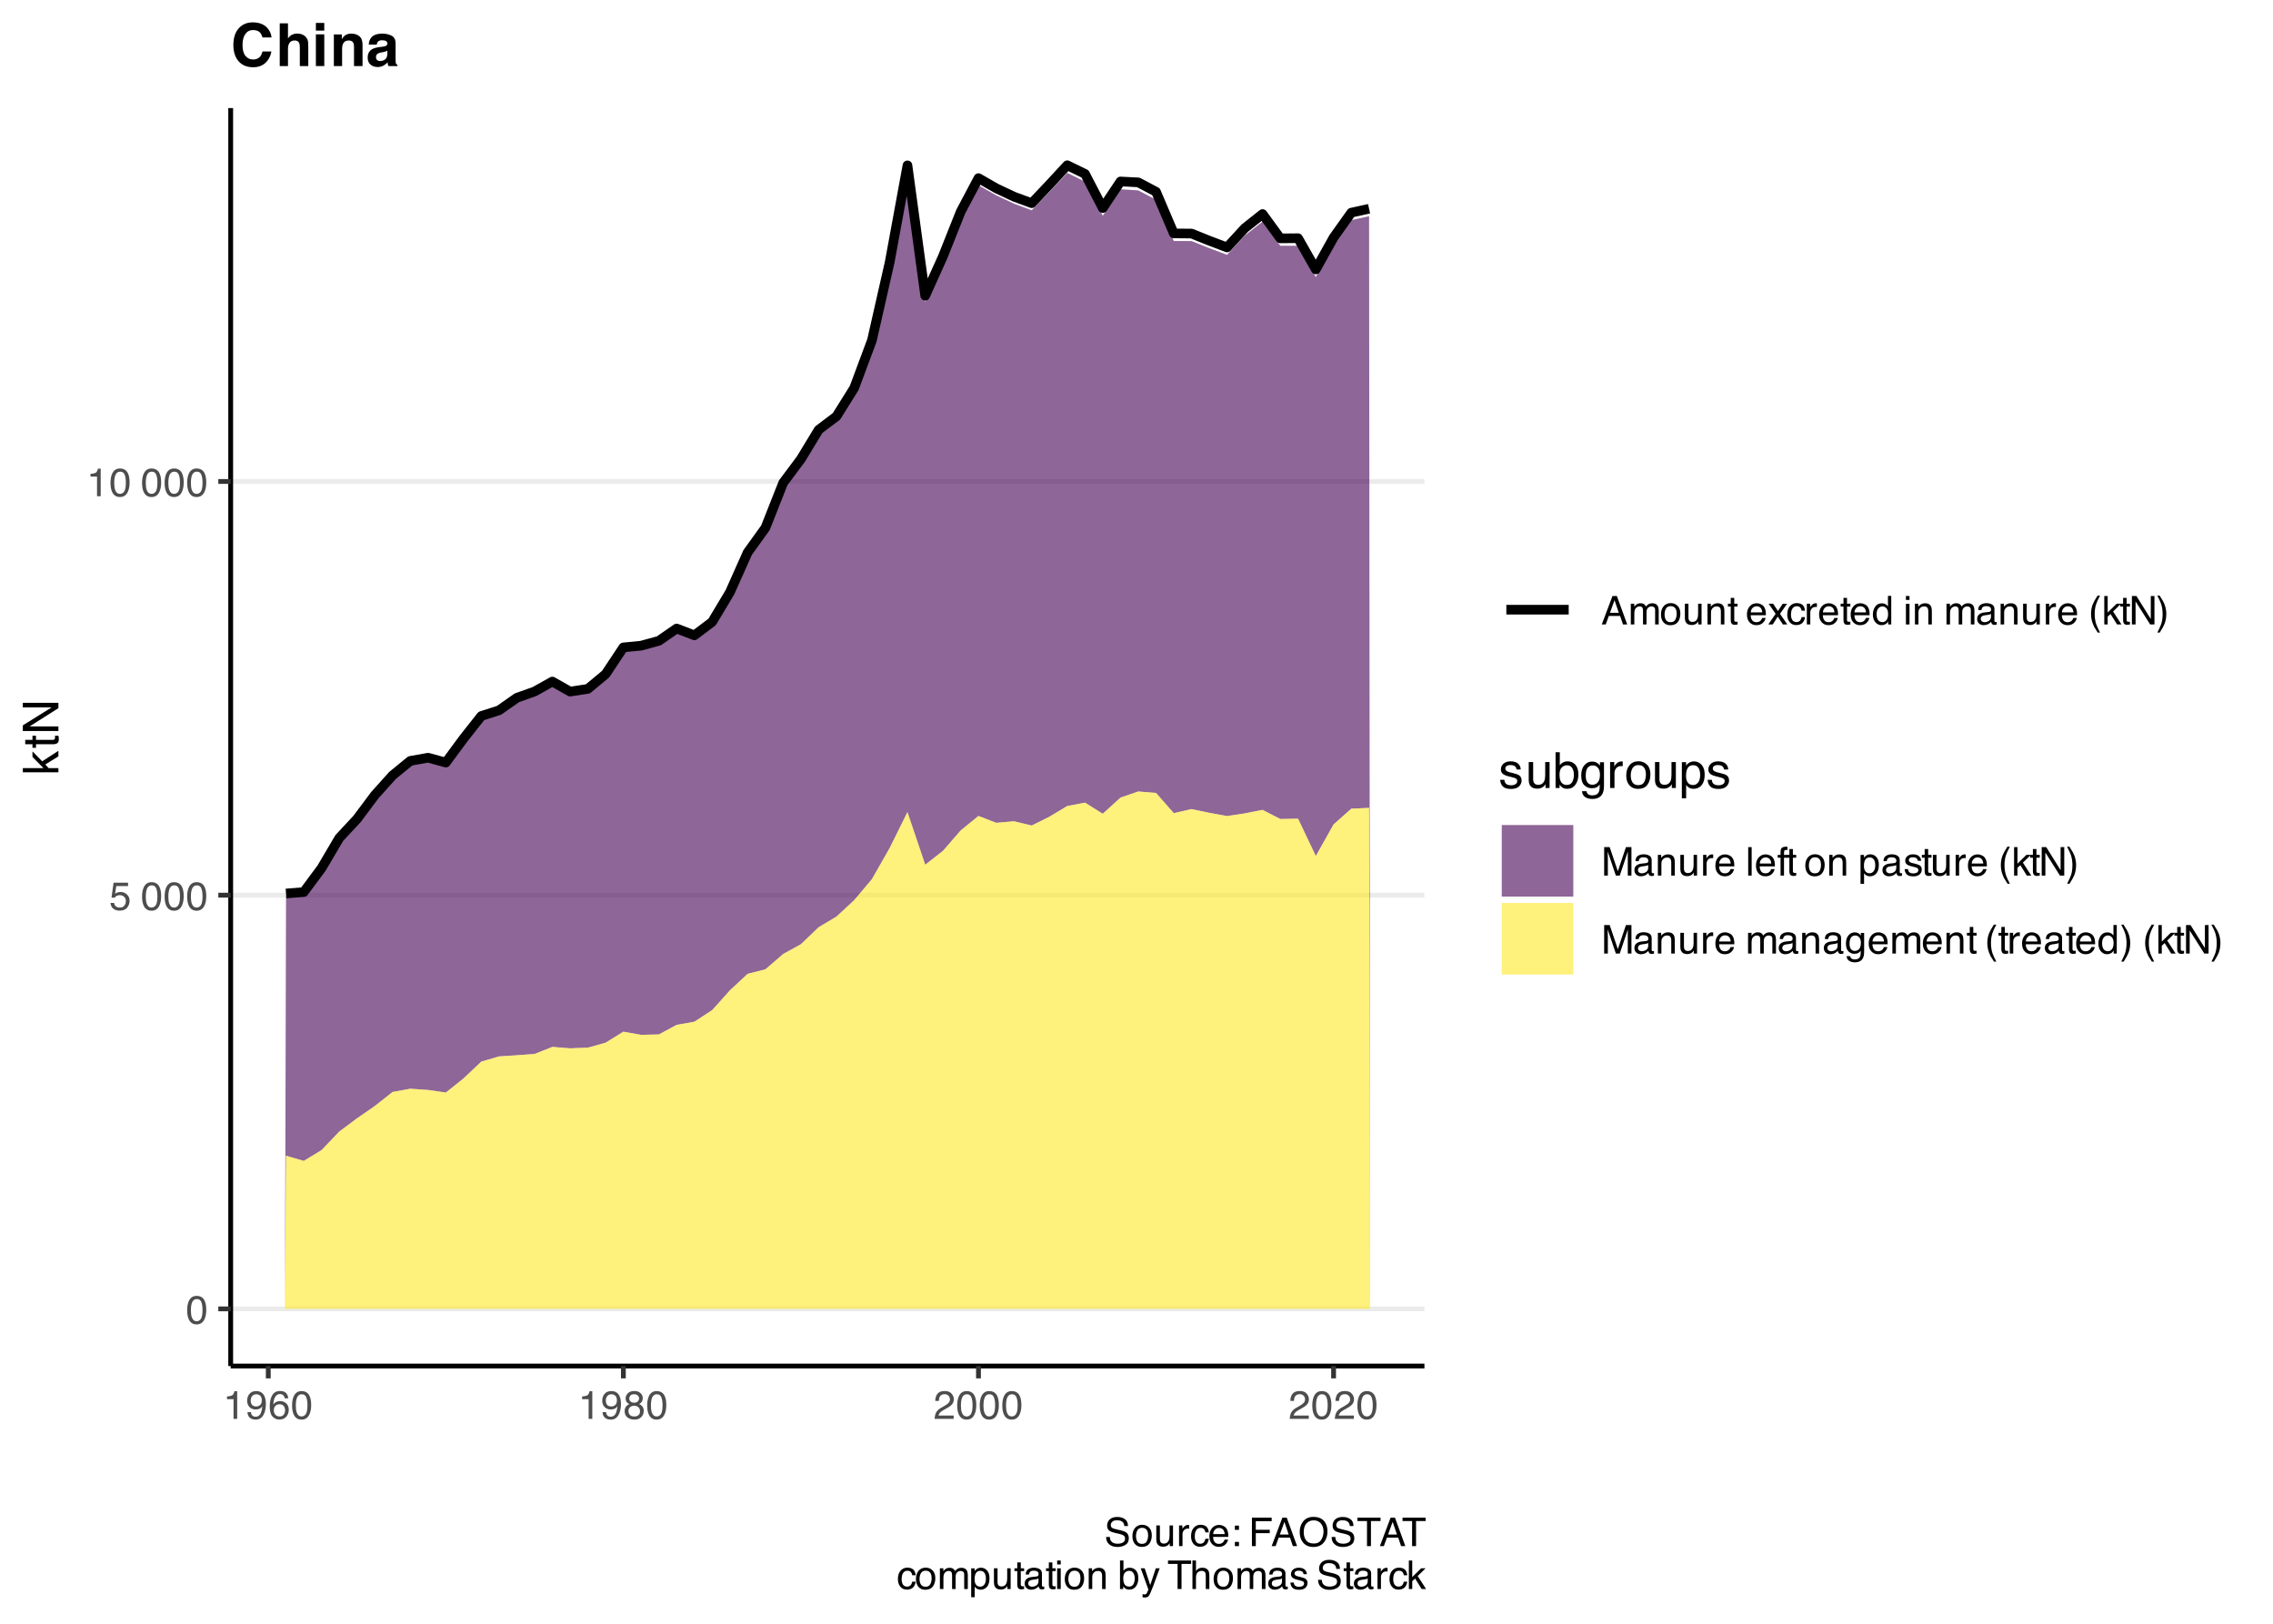 <?xml version="1.0" encoding="UTF-8"?>
<svg xmlns="http://www.w3.org/2000/svg" xmlns:xlink="http://www.w3.org/1999/xlink" width="504" height="360" viewBox="0 0 504 360">
<defs>
<g>
<g id="glyph-0-0">
<path d="M 0.281 0 L 0.281 -6.312 L 5.297 -6.312 L 5.297 0 Z M 4.5 -0.797 L 4.5 -5.516 L 1.078 -5.516 L 1.078 -0.797 Z M 4.5 -0.797 "/>
</g>
<g id="glyph-0-1">
<path d="M 2.375 -6.156 C 3.176 -6.156 3.754 -5.828 4.109 -5.172 C 4.379 -4.66 4.516 -3.961 4.516 -3.078 C 4.516 -2.242 4.391 -1.555 4.141 -1.016 C 3.785 -0.223 3.195 0.172 2.375 0.172 C 1.633 0.172 1.082 -0.148 0.719 -0.797 C 0.426 -1.328 0.281 -2.047 0.281 -2.953 C 0.281 -3.648 0.367 -4.25 0.547 -4.75 C 0.879 -5.688 1.488 -6.156 2.375 -6.156 Z M 2.375 -0.531 C 2.77 -0.531 3.086 -0.707 3.328 -1.062 C 3.566 -1.426 3.688 -2.086 3.688 -3.047 C 3.688 -3.754 3.598 -4.332 3.422 -4.781 C 3.254 -5.227 2.922 -5.453 2.422 -5.453 C 1.973 -5.453 1.641 -5.238 1.422 -4.812 C 1.211 -4.383 1.109 -3.754 1.109 -2.922 C 1.109 -2.297 1.176 -1.789 1.312 -1.406 C 1.52 -0.82 1.875 -0.531 2.375 -0.531 Z M 2.375 -0.531 "/>
</g>
<g id="glyph-0-2">
<path d="M 1.094 -1.562 C 1.133 -1.125 1.336 -0.82 1.703 -0.656 C 1.879 -0.57 2.094 -0.531 2.344 -0.531 C 2.801 -0.531 3.141 -0.676 3.359 -0.969 C 3.578 -1.258 3.688 -1.582 3.688 -1.938 C 3.688 -2.363 3.555 -2.691 3.297 -2.922 C 3.035 -3.16 2.719 -3.281 2.344 -3.281 C 2.082 -3.281 1.852 -3.227 1.656 -3.125 C 1.469 -3.02 1.305 -2.879 1.172 -2.703 L 0.5 -2.734 L 0.969 -6.047 L 4.172 -6.047 L 4.172 -5.297 L 1.562 -5.297 L 1.297 -3.594 C 1.43 -3.695 1.566 -3.773 1.703 -3.828 C 1.93 -3.93 2.195 -3.984 2.5 -3.984 C 3.062 -3.984 3.535 -3.801 3.922 -3.438 C 4.316 -3.07 4.516 -2.609 4.516 -2.047 C 4.516 -1.461 4.332 -0.945 3.969 -0.5 C 3.613 -0.062 3.047 0.156 2.266 0.156 C 1.754 0.156 1.305 0.016 0.922 -0.266 C 0.547 -0.547 0.332 -0.977 0.281 -1.562 Z M 1.094 -1.562 "/>
</g>
<g id="glyph-0-3">
</g>
<g id="glyph-0-4">
<path d="M 0.844 -4.359 L 0.844 -4.953 C 1.395 -5.004 1.781 -5.094 2 -5.219 C 2.227 -5.344 2.395 -5.645 2.5 -6.125 L 3.109 -6.125 L 3.109 0 L 2.297 0 L 2.297 -4.359 Z M 0.844 -4.359 "/>
</g>
<g id="glyph-0-5">
<path d="M 1.172 -1.484 C 1.191 -1.055 1.352 -0.758 1.656 -0.594 C 1.82 -0.508 2 -0.469 2.188 -0.469 C 2.562 -0.469 2.879 -0.617 3.141 -0.922 C 3.398 -1.234 3.582 -1.863 3.688 -2.812 C 3.52 -2.539 3.305 -2.348 3.047 -2.234 C 2.797 -2.129 2.523 -2.078 2.234 -2.078 C 1.641 -2.078 1.172 -2.258 0.828 -2.625 C 0.484 -2.988 0.312 -3.461 0.312 -4.047 C 0.312 -4.609 0.477 -5.098 0.812 -5.516 C 1.156 -5.941 1.66 -6.156 2.328 -6.156 C 3.223 -6.156 3.844 -5.754 4.188 -4.953 C 4.375 -4.504 4.469 -3.945 4.469 -3.281 C 4.469 -2.531 4.352 -1.863 4.125 -1.281 C 3.75 -0.312 3.113 0.172 2.219 0.172 C 1.625 0.172 1.172 0.016 0.859 -0.297 C 0.547 -0.609 0.391 -1.004 0.391 -1.484 Z M 2.344 -2.75 C 2.645 -2.75 2.922 -2.848 3.172 -3.047 C 3.43 -3.254 3.562 -3.609 3.562 -4.109 C 3.562 -4.566 3.445 -4.906 3.219 -5.125 C 2.988 -5.344 2.695 -5.453 2.344 -5.453 C 1.969 -5.453 1.664 -5.32 1.438 -5.062 C 1.219 -4.812 1.109 -4.477 1.109 -4.062 C 1.109 -3.656 1.207 -3.332 1.406 -3.094 C 1.602 -2.863 1.914 -2.75 2.344 -2.75 Z M 2.344 -2.75 "/>
</g>
<g id="glyph-0-6">
<path d="M 2.578 -6.172 C 3.266 -6.172 3.742 -5.992 4.016 -5.641 C 4.285 -5.285 4.422 -4.922 4.422 -4.547 L 3.656 -4.547 C 3.602 -4.785 3.531 -4.973 3.438 -5.109 C 3.25 -5.367 2.961 -5.5 2.578 -5.5 C 2.148 -5.5 1.805 -5.297 1.547 -4.891 C 1.297 -4.492 1.156 -3.926 1.125 -3.188 C 1.301 -3.445 1.523 -3.641 1.797 -3.766 C 2.047 -3.879 2.32 -3.938 2.625 -3.938 C 3.133 -3.938 3.582 -3.77 3.969 -3.438 C 4.352 -3.113 4.547 -2.625 4.547 -1.969 C 4.547 -1.414 4.363 -0.922 4 -0.484 C 3.633 -0.055 3.117 0.156 2.453 0.156 C 1.867 0.156 1.367 -0.062 0.953 -0.5 C 0.535 -0.938 0.328 -1.672 0.328 -2.703 C 0.328 -3.461 0.422 -4.109 0.609 -4.641 C 0.961 -5.66 1.617 -6.172 2.578 -6.172 Z M 2.516 -0.531 C 2.922 -0.531 3.223 -0.664 3.422 -0.938 C 3.629 -1.207 3.734 -1.531 3.734 -1.906 C 3.734 -2.219 3.641 -2.516 3.453 -2.797 C 3.273 -3.086 2.953 -3.234 2.484 -3.234 C 2.148 -3.234 1.859 -3.125 1.609 -2.906 C 1.359 -2.688 1.234 -2.352 1.234 -1.906 C 1.234 -1.52 1.344 -1.191 1.562 -0.922 C 1.789 -0.66 2.109 -0.531 2.516 -0.531 Z M 2.516 -0.531 "/>
</g>
<g id="glyph-0-7">
<path d="M 2.391 -3.578 C 2.734 -3.578 3 -3.672 3.188 -3.859 C 3.383 -4.047 3.484 -4.273 3.484 -4.547 C 3.484 -4.773 3.391 -4.984 3.203 -5.172 C 3.016 -5.359 2.734 -5.453 2.359 -5.453 C 1.992 -5.453 1.727 -5.359 1.562 -5.172 C 1.395 -4.984 1.312 -4.758 1.312 -4.5 C 1.312 -4.207 1.414 -3.977 1.625 -3.812 C 1.844 -3.656 2.098 -3.578 2.391 -3.578 Z M 2.438 -0.531 C 2.801 -0.531 3.098 -0.625 3.328 -0.812 C 3.566 -1.008 3.688 -1.301 3.688 -1.688 C 3.688 -2.082 3.562 -2.383 3.312 -2.594 C 3.07 -2.801 2.766 -2.906 2.391 -2.906 C 2.016 -2.906 1.707 -2.797 1.469 -2.578 C 1.238 -2.367 1.125 -2.078 1.125 -1.703 C 1.125 -1.391 1.227 -1.113 1.438 -0.875 C 1.656 -0.645 1.988 -0.531 2.438 -0.531 Z M 1.344 -3.281 C 1.125 -3.375 0.957 -3.477 0.844 -3.594 C 0.613 -3.82 0.5 -4.125 0.5 -4.5 C 0.5 -4.957 0.664 -5.348 1 -5.672 C 1.332 -6.004 1.801 -6.172 2.406 -6.172 C 3 -6.172 3.461 -6.016 3.797 -5.703 C 4.129 -5.391 4.297 -5.023 4.297 -4.609 C 4.297 -4.223 4.195 -3.914 4 -3.688 C 3.895 -3.551 3.727 -3.414 3.5 -3.281 C 3.758 -3.164 3.961 -3.031 4.109 -2.875 C 4.379 -2.594 4.516 -2.223 4.516 -1.766 C 4.516 -1.223 4.332 -0.766 3.969 -0.391 C 3.602 -0.016 3.086 0.172 2.422 0.172 C 1.828 0.172 1.32 0.008 0.906 -0.312 C 0.488 -0.633 0.281 -1.109 0.281 -1.734 C 0.281 -2.086 0.367 -2.395 0.547 -2.656 C 0.723 -2.926 0.988 -3.133 1.344 -3.281 Z M 1.344 -3.281 "/>
</g>
<g id="glyph-0-8">
<path d="M 0.281 0 C 0.301 -0.531 0.406 -0.988 0.594 -1.375 C 0.789 -1.77 1.164 -2.129 1.719 -2.453 L 2.547 -2.922 C 2.91 -3.141 3.164 -3.328 3.312 -3.484 C 3.551 -3.711 3.672 -3.984 3.672 -4.297 C 3.672 -4.648 3.562 -4.93 3.344 -5.141 C 3.133 -5.359 2.848 -5.469 2.484 -5.469 C 1.961 -5.469 1.598 -5.266 1.391 -4.859 C 1.285 -4.648 1.227 -4.352 1.219 -3.969 L 0.422 -3.969 C 0.43 -4.5 0.531 -4.938 0.719 -5.281 C 1.051 -5.875 1.645 -6.172 2.5 -6.172 C 3.195 -6.172 3.707 -5.977 4.031 -5.594 C 4.363 -5.219 4.531 -4.797 4.531 -4.328 C 4.531 -3.836 4.352 -3.414 4 -3.062 C 3.801 -2.863 3.441 -2.617 2.922 -2.328 L 2.344 -2 C 2.062 -1.844 1.836 -1.695 1.672 -1.562 C 1.391 -1.312 1.211 -1.035 1.141 -0.734 L 4.5 -0.734 L 4.5 0 Z M 0.281 0 "/>
</g>
<g id="glyph-0-9">
<path d="M 3.906 -2.578 L 2.953 -5.375 L 1.938 -2.578 Z M 2.5 -6.312 L 3.469 -6.312 L 5.766 0 L 4.828 0 L 4.188 -1.891 L 1.688 -1.891 L 1 0 L 0.125 0 Z M 2.5 -6.312 "/>
</g>
<g id="glyph-0-10">
<path d="M 0.562 -4.594 L 1.328 -4.594 L 1.328 -3.953 C 1.516 -4.172 1.68 -4.332 1.828 -4.438 C 2.086 -4.613 2.379 -4.703 2.703 -4.703 C 3.066 -4.703 3.359 -4.613 3.578 -4.438 C 3.703 -4.332 3.816 -4.18 3.922 -3.984 C 4.098 -4.223 4.301 -4.398 4.531 -4.516 C 4.758 -4.641 5.02 -4.703 5.312 -4.703 C 5.926 -4.703 6.348 -4.477 6.578 -4.031 C 6.691 -3.789 6.75 -3.469 6.75 -3.062 L 6.75 0 L 5.953 0 L 5.953 -3.203 C 5.953 -3.504 5.875 -3.711 5.719 -3.828 C 5.57 -3.941 5.383 -4 5.156 -4 C 4.852 -4 4.594 -3.895 4.375 -3.688 C 4.156 -3.488 4.047 -3.148 4.047 -2.672 L 4.047 0 L 3.266 0 L 3.266 -3 C 3.266 -3.312 3.227 -3.539 3.156 -3.688 C 3.039 -3.895 2.82 -4 2.5 -4 C 2.207 -4 1.941 -3.883 1.703 -3.656 C 1.461 -3.438 1.344 -3.031 1.344 -2.438 L 1.344 0 L 0.562 0 Z M 0.562 -4.594 "/>
</g>
<g id="glyph-0-11">
<path d="M 2.391 -0.5 C 2.898 -0.5 3.25 -0.691 3.438 -1.078 C 3.633 -1.461 3.734 -1.895 3.734 -2.375 C 3.734 -2.801 3.664 -3.148 3.531 -3.422 C 3.312 -3.848 2.938 -4.062 2.406 -4.062 C 1.926 -4.062 1.578 -3.879 1.359 -3.516 C 1.148 -3.16 1.047 -2.727 1.047 -2.219 C 1.047 -1.727 1.148 -1.316 1.359 -0.984 C 1.578 -0.66 1.922 -0.5 2.391 -0.5 Z M 2.422 -4.734 C 3.016 -4.734 3.516 -4.535 3.922 -4.141 C 4.336 -3.742 4.547 -3.16 4.547 -2.391 C 4.547 -1.648 4.363 -1.035 4 -0.547 C 3.633 -0.066 3.07 0.172 2.312 0.172 C 1.688 0.172 1.188 -0.039 0.812 -0.469 C 0.438 -0.895 0.25 -1.473 0.25 -2.203 C 0.25 -2.973 0.445 -3.586 0.844 -4.047 C 1.238 -4.504 1.766 -4.734 2.422 -4.734 Z M 2.391 -4.719 Z M 2.391 -4.719 "/>
</g>
<g id="glyph-0-12">
<path d="M 1.344 -4.594 L 1.344 -1.547 C 1.344 -1.305 1.379 -1.113 1.453 -0.969 C 1.586 -0.695 1.844 -0.562 2.219 -0.562 C 2.758 -0.562 3.125 -0.801 3.312 -1.281 C 3.426 -1.539 3.484 -1.895 3.484 -2.344 L 3.484 -4.594 L 4.25 -4.594 L 4.25 0 L 3.516 0 L 3.531 -0.672 C 3.426 -0.504 3.301 -0.359 3.156 -0.234 C 2.863 0.004 2.504 0.125 2.078 0.125 C 1.422 0.125 0.977 -0.094 0.75 -0.531 C 0.613 -0.77 0.547 -1.082 0.547 -1.469 L 0.547 -4.594 Z M 2.406 -4.719 Z M 2.406 -4.719 "/>
</g>
<g id="glyph-0-13">
<path d="M 0.562 -4.594 L 1.297 -4.594 L 1.297 -3.953 C 1.516 -4.211 1.742 -4.398 1.984 -4.516 C 2.234 -4.641 2.508 -4.703 2.812 -4.703 C 3.457 -4.703 3.895 -4.473 4.125 -4.016 C 4.25 -3.766 4.312 -3.41 4.312 -2.953 L 4.312 0 L 3.531 0 L 3.531 -2.906 C 3.531 -3.176 3.488 -3.398 3.406 -3.578 C 3.27 -3.859 3.02 -4 2.656 -4 C 2.477 -4 2.328 -3.984 2.203 -3.953 C 1.992 -3.891 1.812 -3.766 1.656 -3.578 C 1.52 -3.422 1.43 -3.258 1.391 -3.094 C 1.359 -2.938 1.344 -2.707 1.344 -2.406 L 1.344 0 L 0.562 0 Z M 2.391 -4.719 Z M 2.391 -4.719 "/>
</g>
<g id="glyph-0-14">
<path d="M 0.719 -5.891 L 1.5 -5.891 L 1.5 -4.594 L 2.234 -4.594 L 2.234 -3.969 L 1.5 -3.969 L 1.5 -0.969 C 1.5 -0.801 1.555 -0.691 1.672 -0.641 C 1.723 -0.609 1.82 -0.594 1.969 -0.594 C 2 -0.594 2.035 -0.594 2.078 -0.594 C 2.129 -0.594 2.18 -0.598 2.234 -0.609 L 2.234 0 C 2.148 0.02 2.055 0.035 1.953 0.047 C 1.859 0.066 1.758 0.078 1.656 0.078 C 1.289 0.078 1.039 -0.016 0.906 -0.203 C 0.781 -0.391 0.719 -0.629 0.719 -0.922 L 0.719 -3.969 L 0.094 -3.969 L 0.094 -4.594 L 0.719 -4.594 Z M 0.719 -5.891 "/>
</g>
<g id="glyph-0-15">
<path d="M 2.484 -4.703 C 2.805 -4.703 3.117 -4.625 3.422 -4.469 C 3.734 -4.32 3.969 -4.125 4.125 -3.875 C 4.281 -3.645 4.383 -3.375 4.438 -3.062 C 4.488 -2.852 4.516 -2.516 4.516 -2.047 L 1.141 -2.047 C 1.148 -1.586 1.258 -1.211 1.469 -0.922 C 1.676 -0.641 1.992 -0.5 2.422 -0.5 C 2.828 -0.5 3.148 -0.633 3.391 -0.906 C 3.523 -1.062 3.625 -1.238 3.688 -1.438 L 4.453 -1.438 C 4.43 -1.27 4.363 -1.082 4.25 -0.875 C 4.133 -0.664 4.004 -0.5 3.859 -0.375 C 3.629 -0.145 3.344 0.008 3 0.094 C 2.812 0.133 2.598 0.156 2.359 0.156 C 1.785 0.156 1.301 -0.051 0.906 -0.469 C 0.508 -0.883 0.312 -1.469 0.312 -2.219 C 0.312 -2.945 0.508 -3.539 0.906 -4 C 1.312 -4.469 1.836 -4.703 2.484 -4.703 Z M 3.719 -2.672 C 3.688 -3.004 3.613 -3.27 3.5 -3.469 C 3.281 -3.844 2.926 -4.031 2.438 -4.031 C 2.082 -4.031 1.785 -3.898 1.547 -3.641 C 1.305 -3.391 1.176 -3.066 1.156 -2.672 Z M 2.406 -4.719 Z M 2.406 -4.719 "/>
</g>
<g id="glyph-0-16">
<path d="M 0.125 -4.594 L 1.125 -4.594 L 2.188 -2.984 L 3.25 -4.594 L 4.203 -4.578 L 2.641 -2.359 L 4.266 0 L 3.281 0 L 2.141 -1.734 L 1.031 0 L 0.047 0 L 1.672 -2.359 Z M 0.125 -4.594 "/>
</g>
<g id="glyph-0-17">
<path d="M 2.344 -4.734 C 2.863 -4.734 3.285 -4.609 3.609 -4.359 C 3.93 -4.109 4.125 -3.672 4.188 -3.047 L 3.438 -3.047 C 3.395 -3.336 3.289 -3.578 3.125 -3.766 C 2.957 -3.953 2.695 -4.047 2.344 -4.047 C 1.852 -4.047 1.5 -3.801 1.281 -3.312 C 1.145 -3.008 1.078 -2.629 1.078 -2.172 C 1.078 -1.703 1.172 -1.312 1.359 -1 C 1.555 -0.688 1.867 -0.531 2.297 -0.531 C 2.609 -0.531 2.859 -0.625 3.047 -0.812 C 3.234 -1.008 3.363 -1.281 3.438 -1.625 L 4.188 -1.625 C 4.102 -1.02 3.891 -0.57 3.547 -0.281 C 3.203 0 2.766 0.141 2.234 0.141 C 1.629 0.141 1.145 -0.078 0.781 -0.516 C 0.426 -0.961 0.25 -1.516 0.25 -2.172 C 0.25 -2.984 0.445 -3.613 0.844 -4.062 C 1.238 -4.508 1.738 -4.734 2.344 -4.734 Z M 2.219 -4.719 Z M 2.219 -4.719 "/>
</g>
<g id="glyph-0-18">
<path d="M 0.594 -4.594 L 1.328 -4.594 L 1.328 -3.812 C 1.379 -3.957 1.523 -4.141 1.766 -4.359 C 2.004 -4.586 2.273 -4.703 2.578 -4.703 C 2.586 -4.703 2.609 -4.695 2.641 -4.688 C 2.68 -4.688 2.742 -4.688 2.828 -4.688 L 2.828 -3.859 C 2.773 -3.867 2.727 -3.875 2.688 -3.875 C 2.656 -3.883 2.617 -3.891 2.578 -3.891 C 2.18 -3.891 1.879 -3.766 1.672 -3.516 C 1.461 -3.266 1.359 -2.973 1.359 -2.641 L 1.359 0 L 0.594 0 Z M 0.594 -4.594 "/>
</g>
<g id="glyph-0-19">
<path d="M 1.062 -2.25 C 1.062 -1.75 1.164 -1.332 1.375 -1 C 1.582 -0.676 1.914 -0.516 2.375 -0.516 C 2.727 -0.516 3.02 -0.664 3.25 -0.969 C 3.488 -1.281 3.609 -1.723 3.609 -2.297 C 3.609 -2.879 3.488 -3.305 3.25 -3.578 C 3.008 -3.859 2.711 -4 2.359 -4 C 1.973 -4 1.66 -3.848 1.422 -3.547 C 1.18 -3.254 1.062 -2.82 1.062 -2.25 Z M 2.219 -4.688 C 2.57 -4.688 2.867 -4.609 3.109 -4.453 C 3.242 -4.367 3.398 -4.219 3.578 -4 L 3.578 -6.328 L 4.312 -6.328 L 4.312 0 L 3.625 0 L 3.625 -0.641 C 3.438 -0.359 3.219 -0.156 2.969 -0.031 C 2.727 0.094 2.453 0.156 2.141 0.156 C 1.617 0.156 1.172 -0.055 0.797 -0.484 C 0.422 -0.91 0.234 -1.484 0.234 -2.203 C 0.234 -2.867 0.406 -3.445 0.75 -3.938 C 1.094 -4.438 1.582 -4.688 2.219 -4.688 Z M 2.219 -4.688 "/>
</g>
<g id="glyph-0-20">
<path d="M 0.562 -4.578 L 1.359 -4.578 L 1.359 0 L 0.562 0 Z M 0.562 -6.312 L 1.359 -6.312 L 1.359 -5.438 L 0.562 -5.438 Z M 0.562 -6.312 "/>
</g>
<g id="glyph-0-21">
<path d="M 1.156 -1.219 C 1.156 -1 1.238 -0.82 1.406 -0.688 C 1.57 -0.562 1.766 -0.5 1.984 -0.5 C 2.254 -0.5 2.52 -0.562 2.781 -0.688 C 3.207 -0.895 3.422 -1.238 3.422 -1.719 L 3.422 -2.344 C 3.328 -2.281 3.203 -2.227 3.047 -2.188 C 2.898 -2.145 2.754 -2.117 2.609 -2.109 L 2.141 -2.047 C 1.867 -2.004 1.66 -1.945 1.516 -1.875 C 1.273 -1.738 1.156 -1.52 1.156 -1.219 Z M 3.031 -2.781 C 3.207 -2.812 3.328 -2.891 3.391 -3.016 C 3.422 -3.078 3.438 -3.176 3.438 -3.312 C 3.438 -3.57 3.344 -3.758 3.156 -3.875 C 2.969 -4 2.703 -4.062 2.359 -4.062 C 1.953 -4.062 1.664 -3.953 1.5 -3.734 C 1.406 -3.609 1.344 -3.43 1.312 -3.203 L 0.594 -3.203 C 0.602 -3.766 0.785 -4.156 1.141 -4.375 C 1.492 -4.602 1.906 -4.719 2.375 -4.719 C 2.914 -4.719 3.352 -4.613 3.688 -4.406 C 4.02 -4.195 4.188 -3.875 4.188 -3.438 L 4.188 -0.797 C 4.188 -0.711 4.203 -0.645 4.234 -0.594 C 4.273 -0.551 4.348 -0.531 4.453 -0.531 C 4.484 -0.531 4.52 -0.531 4.562 -0.531 C 4.602 -0.531 4.648 -0.535 4.703 -0.547 L 4.703 0.016 C 4.578 0.055 4.484 0.078 4.422 0.078 C 4.359 0.086 4.273 0.094 4.172 0.094 C 3.898 0.094 3.707 0 3.594 -0.188 C 3.531 -0.281 3.484 -0.422 3.453 -0.609 C 3.297 -0.398 3.07 -0.219 2.781 -0.062 C 2.488 0.082 2.16 0.156 1.797 0.156 C 1.367 0.156 1.02 0.023 0.75 -0.234 C 0.488 -0.492 0.359 -0.816 0.359 -1.203 C 0.359 -1.629 0.488 -1.957 0.75 -2.188 C 1.02 -2.426 1.367 -2.578 1.797 -2.641 Z M 2.391 -4.719 Z M 2.391 -4.719 "/>
</g>
<g id="glyph-0-22">
<path d="M 2.609 -6.406 C 2.148 -5.539 1.859 -4.898 1.734 -4.484 C 1.523 -3.859 1.422 -3.133 1.422 -2.312 C 1.422 -1.477 1.535 -0.719 1.766 -0.031 C 1.91 0.383 2.191 0.992 2.609 1.797 L 2.094 1.797 C 1.676 1.141 1.414 0.723 1.312 0.547 C 1.219 0.367 1.113 0.125 1 -0.188 C 0.832 -0.613 0.719 -1.066 0.656 -1.547 C 0.625 -1.797 0.609 -2.035 0.609 -2.266 C 0.609 -3.109 0.742 -3.859 1.016 -4.516 C 1.18 -4.941 1.531 -5.57 2.062 -6.406 Z M 2.609 -6.406 "/>
</g>
<g id="glyph-0-23">
<path d="M 0.547 -6.312 L 1.297 -6.312 L 1.297 -2.641 L 3.281 -4.594 L 4.266 -4.594 L 2.5 -2.875 L 4.359 0 L 3.375 0 L 1.938 -2.312 L 1.297 -1.734 L 1.297 0 L 0.547 0 Z M 0.547 -6.312 "/>
</g>
<g id="glyph-0-24">
<path d="M 0.672 -6.312 L 1.672 -6.312 L 4.859 -1.203 L 4.859 -6.312 L 5.672 -6.312 L 5.672 0 L 4.719 0 L 1.484 -5.109 L 1.484 0 L 0.672 0 Z M 3.125 -6.312 Z M 3.125 -6.312 "/>
</g>
<g id="glyph-0-25">
<path d="M 0.312 1.797 C 0.758 0.91 1.051 0.266 1.188 -0.141 C 1.383 -0.754 1.484 -1.477 1.484 -2.312 C 1.484 -3.133 1.367 -3.891 1.141 -4.578 C 0.992 -5.004 0.711 -5.613 0.297 -6.406 L 0.812 -6.406 C 1.25 -5.707 1.516 -5.273 1.609 -5.109 C 1.703 -4.941 1.805 -4.711 1.922 -4.422 C 2.055 -4.066 2.148 -3.711 2.203 -3.359 C 2.266 -3.016 2.297 -2.68 2.297 -2.359 C 2.297 -1.516 2.16 -0.758 1.891 -0.094 C 1.723 0.332 1.375 0.961 0.844 1.797 Z M 0.312 1.797 "/>
</g>
<g id="glyph-0-26">
<path d="M 0.656 -6.312 L 1.875 -6.312 L 3.688 -0.969 L 5.484 -6.312 L 6.703 -6.312 L 6.703 0 L 5.891 0 L 5.891 -3.719 C 5.891 -3.852 5.891 -4.066 5.891 -4.359 C 5.898 -4.66 5.906 -4.984 5.906 -5.328 L 4.109 0 L 3.25 0 L 1.438 -5.328 L 1.438 -5.125 C 1.438 -4.969 1.441 -4.734 1.453 -4.422 C 1.461 -4.109 1.469 -3.875 1.469 -3.719 L 1.469 0 L 0.656 0 Z M 0.656 -6.312 "/>
</g>
<g id="glyph-0-27">
<path d="M 0.594 -6.312 L 1.359 -6.312 L 1.359 0 L 0.594 0 Z M 0.594 -6.312 "/>
</g>
<g id="glyph-0-28">
<path d="M 0.766 -5.297 C 0.773 -5.617 0.828 -5.852 0.922 -6 C 1.109 -6.27 1.457 -6.406 1.969 -6.406 C 2.02 -6.406 2.07 -6.398 2.125 -6.391 C 2.176 -6.391 2.234 -6.391 2.297 -6.391 L 2.297 -5.672 C 2.211 -5.68 2.156 -5.688 2.125 -5.688 C 2.094 -5.688 2.055 -5.688 2.016 -5.688 C 1.785 -5.688 1.645 -5.625 1.594 -5.5 C 1.551 -5.383 1.531 -5.078 1.531 -4.578 L 2.297 -4.578 L 2.297 -3.969 L 1.531 -3.969 L 1.531 0 L 0.766 0 L 0.766 -3.969 L 0.125 -3.969 L 0.125 -4.578 L 0.766 -4.578 Z M 0.766 -5.297 "/>
</g>
<g id="glyph-0-29">
<path d="M 2.516 -0.516 C 2.867 -0.516 3.164 -0.664 3.406 -0.969 C 3.645 -1.27 3.766 -1.723 3.766 -2.328 C 3.766 -2.691 3.711 -3.004 3.609 -3.266 C 3.41 -3.773 3.047 -4.031 2.516 -4.031 C 1.973 -4.031 1.602 -3.766 1.406 -3.234 C 1.301 -2.941 1.25 -2.578 1.25 -2.141 C 1.25 -1.785 1.301 -1.484 1.406 -1.234 C 1.602 -0.754 1.973 -0.516 2.516 -0.516 Z M 0.5 -4.578 L 1.266 -4.578 L 1.266 -3.969 C 1.41 -4.176 1.578 -4.336 1.766 -4.453 C 2.023 -4.629 2.332 -4.719 2.688 -4.719 C 3.207 -4.719 3.648 -4.516 4.016 -4.109 C 4.379 -3.711 4.562 -3.145 4.562 -2.406 C 4.562 -1.395 4.297 -0.676 3.766 -0.25 C 3.43 0.02 3.047 0.156 2.609 0.156 C 2.266 0.156 1.973 0.078 1.734 -0.078 C 1.598 -0.16 1.445 -0.305 1.281 -0.516 L 1.281 1.828 L 0.5 1.828 Z M 0.5 -4.578 "/>
</g>
<g id="glyph-0-30">
<path d="M 1.031 -1.438 C 1.051 -1.188 1.113 -0.988 1.219 -0.844 C 1.414 -0.602 1.754 -0.484 2.234 -0.484 C 2.516 -0.484 2.766 -0.539 2.984 -0.656 C 3.203 -0.781 3.312 -0.973 3.312 -1.234 C 3.312 -1.43 3.223 -1.582 3.047 -1.688 C 2.941 -1.75 2.723 -1.82 2.391 -1.906 L 1.781 -2.062 C 1.383 -2.164 1.094 -2.273 0.906 -2.391 C 0.57 -2.598 0.406 -2.891 0.406 -3.266 C 0.406 -3.691 0.562 -4.039 0.875 -4.312 C 1.195 -4.582 1.617 -4.719 2.141 -4.719 C 2.836 -4.719 3.336 -4.516 3.641 -4.109 C 3.836 -3.848 3.93 -3.57 3.922 -3.281 L 3.203 -3.281 C 3.18 -3.457 3.117 -3.613 3.016 -3.75 C 2.836 -3.957 2.531 -4.062 2.094 -4.062 C 1.801 -4.062 1.578 -4.004 1.422 -3.891 C 1.273 -3.773 1.203 -3.629 1.203 -3.453 C 1.203 -3.254 1.301 -3.094 1.5 -2.969 C 1.613 -2.895 1.781 -2.832 2 -2.781 L 2.516 -2.656 C 3.066 -2.52 3.438 -2.391 3.625 -2.266 C 3.926 -2.066 4.078 -1.754 4.078 -1.328 C 4.078 -0.922 3.922 -0.566 3.609 -0.266 C 3.305 0.023 2.832 0.172 2.188 0.172 C 1.508 0.172 1.023 0.02 0.734 -0.281 C 0.453 -0.594 0.301 -0.977 0.281 -1.438 Z M 2.172 -4.719 Z M 2.172 -4.719 "/>
</g>
<g id="glyph-0-31">
<path d="M 2.188 -4.688 C 2.551 -4.688 2.867 -4.598 3.141 -4.422 C 3.285 -4.316 3.43 -4.172 3.578 -3.984 L 3.578 -4.562 L 4.297 -4.562 L 4.297 -0.375 C 4.297 0.207 4.207 0.672 4.031 1.016 C 3.719 1.641 3.113 1.953 2.219 1.953 C 1.727 1.953 1.312 1.836 0.969 1.609 C 0.633 1.391 0.445 1.047 0.406 0.578 L 1.188 0.578 C 1.227 0.773 1.301 0.93 1.406 1.047 C 1.582 1.223 1.859 1.312 2.234 1.312 C 2.828 1.312 3.219 1.098 3.406 0.672 C 3.508 0.43 3.555 -0.004 3.547 -0.641 C 3.391 -0.398 3.203 -0.223 2.984 -0.109 C 2.773 0.004 2.488 0.062 2.125 0.062 C 1.633 0.062 1.203 -0.113 0.828 -0.469 C 0.453 -0.82 0.266 -1.41 0.266 -2.234 C 0.266 -3.004 0.453 -3.602 0.828 -4.031 C 1.203 -4.469 1.656 -4.688 2.188 -4.688 Z M 3.578 -2.312 C 3.578 -2.883 3.457 -3.305 3.219 -3.578 C 2.988 -3.859 2.691 -4 2.328 -4 C 1.785 -4 1.414 -3.742 1.219 -3.234 C 1.113 -2.961 1.062 -2.609 1.062 -2.172 C 1.062 -1.648 1.164 -1.254 1.375 -0.984 C 1.582 -0.711 1.863 -0.578 2.219 -0.578 C 2.77 -0.578 3.16 -0.828 3.391 -1.328 C 3.516 -1.609 3.578 -1.938 3.578 -2.312 Z M 2.281 -4.719 Z M 2.281 -4.719 "/>
</g>
<g id="glyph-0-32">
<path d="M 1.234 -2.031 C 1.254 -1.676 1.336 -1.383 1.484 -1.156 C 1.766 -0.738 2.266 -0.531 2.984 -0.531 C 3.305 -0.531 3.598 -0.578 3.859 -0.672 C 4.367 -0.848 4.625 -1.164 4.625 -1.625 C 4.625 -1.969 4.516 -2.211 4.297 -2.359 C 4.078 -2.504 3.738 -2.629 3.281 -2.734 L 2.422 -2.922 C 1.859 -3.055 1.461 -3.195 1.234 -3.344 C 0.836 -3.602 0.641 -4 0.641 -4.531 C 0.641 -5.094 0.832 -5.555 1.219 -5.922 C 1.613 -6.285 2.172 -6.469 2.891 -6.469 C 3.555 -6.469 4.117 -6.305 4.578 -5.984 C 5.035 -5.672 5.266 -5.16 5.266 -4.453 L 4.469 -4.453 C 4.426 -4.797 4.332 -5.055 4.188 -5.234 C 3.926 -5.566 3.484 -5.734 2.859 -5.734 C 2.359 -5.734 2 -5.625 1.781 -5.406 C 1.562 -5.195 1.453 -4.953 1.453 -4.672 C 1.453 -4.359 1.578 -4.133 1.828 -4 C 2.004 -3.906 2.391 -3.789 2.984 -3.656 L 3.859 -3.453 C 4.285 -3.348 4.617 -3.211 4.859 -3.047 C 5.254 -2.754 5.453 -2.328 5.453 -1.766 C 5.453 -1.066 5.195 -0.566 4.688 -0.266 C 4.188 0.035 3.598 0.188 2.922 0.188 C 2.141 0.188 1.523 -0.016 1.078 -0.422 C 0.629 -0.816 0.41 -1.352 0.422 -2.031 Z M 2.953 -6.484 Z M 2.953 -6.484 "/>
</g>
<g id="glyph-0-33">
<path d="M 0.969 -4.547 L 1.875 -4.547 L 1.875 -3.609 L 0.969 -3.609 Z M 0.969 -0.938 L 1.875 -0.938 L 1.875 0 L 0.969 0 Z M 0.969 -0.938 "/>
</g>
<g id="glyph-0-34">
<path d="M 0.75 -6.312 L 5.125 -6.312 L 5.125 -5.531 L 1.609 -5.531 L 1.609 -3.625 L 4.703 -3.625 L 4.703 -2.875 L 1.609 -2.875 L 1.609 0 L 0.75 0 Z M 0.75 -6.312 "/>
</g>
<g id="glyph-0-35">
<path d="M 3.391 -6.484 C 4.504 -6.484 5.332 -6.125 5.875 -5.406 C 6.289 -4.844 6.5 -4.129 6.5 -3.266 C 6.5 -2.316 6.258 -1.535 5.781 -0.922 C 5.219 -0.18 4.414 0.188 3.375 0.188 C 2.406 0.188 1.645 -0.133 1.094 -0.781 C 0.594 -1.395 0.344 -2.176 0.344 -3.125 C 0.344 -3.977 0.555 -4.707 0.984 -5.312 C 1.523 -6.094 2.328 -6.484 3.391 -6.484 Z M 3.484 -0.578 C 4.234 -0.578 4.773 -0.848 5.109 -1.391 C 5.453 -1.93 5.625 -2.551 5.625 -3.25 C 5.625 -3.988 5.426 -4.582 5.031 -5.031 C 4.645 -5.488 4.113 -5.719 3.438 -5.719 C 2.789 -5.719 2.258 -5.492 1.844 -5.047 C 1.438 -4.598 1.234 -3.938 1.234 -3.062 C 1.234 -2.363 1.41 -1.773 1.766 -1.297 C 2.117 -0.816 2.691 -0.578 3.484 -0.578 Z M 3.422 -6.484 Z M 3.422 -6.484 "/>
</g>
<g id="glyph-0-36">
<path d="M 5.266 -6.312 L 5.266 -5.562 L 3.141 -5.562 L 3.141 0 L 2.266 0 L 2.266 -5.562 L 0.141 -5.562 L 0.141 -6.312 Z M 5.266 -6.312 "/>
</g>
<g id="glyph-0-37">
<path d="M 0.5 -6.328 L 1.266 -6.328 L 1.266 -4.047 C 1.43 -4.266 1.629 -4.43 1.859 -4.547 C 2.098 -4.66 2.352 -4.719 2.625 -4.719 C 3.195 -4.719 3.66 -4.52 4.016 -4.125 C 4.379 -3.738 4.562 -3.16 4.562 -2.391 C 4.562 -1.66 4.383 -1.055 4.031 -0.578 C 3.676 -0.098 3.188 0.141 2.562 0.141 C 2.219 0.141 1.922 0.055 1.672 -0.109 C 1.535 -0.203 1.383 -0.363 1.219 -0.594 L 1.219 0 L 0.5 0 Z M 2.516 -0.531 C 2.93 -0.531 3.242 -0.695 3.453 -1.031 C 3.66 -1.363 3.766 -1.801 3.766 -2.344 C 3.766 -2.832 3.66 -3.234 3.453 -3.547 C 3.242 -3.867 2.938 -4.031 2.531 -4.031 C 2.188 -4.031 1.879 -3.898 1.609 -3.641 C 1.348 -3.379 1.219 -2.945 1.219 -2.344 C 1.219 -1.914 1.27 -1.566 1.375 -1.297 C 1.582 -0.785 1.961 -0.531 2.516 -0.531 Z M 2.516 -0.531 "/>
</g>
<g id="glyph-0-38">
<path d="M 3.438 -4.594 L 4.297 -4.594 C 4.18 -4.301 3.938 -3.629 3.562 -2.578 C 3.289 -1.785 3.055 -1.145 2.859 -0.656 C 2.41 0.52 2.094 1.238 1.906 1.5 C 1.727 1.758 1.414 1.891 0.969 1.891 C 0.863 1.891 0.781 1.883 0.719 1.875 C 0.664 1.863 0.594 1.848 0.5 1.828 L 0.5 1.125 C 0.633 1.156 0.734 1.176 0.797 1.188 C 0.859 1.195 0.91 1.203 0.953 1.203 C 1.098 1.203 1.203 1.176 1.266 1.125 C 1.336 1.082 1.395 1.023 1.438 0.953 C 1.457 0.93 1.508 0.812 1.594 0.594 C 1.688 0.383 1.754 0.234 1.797 0.141 L 0.094 -4.594 L 0.969 -4.594 L 2.203 -0.859 Z M 2.188 -4.719 Z M 2.188 -4.719 "/>
</g>
<g id="glyph-0-39">
<path d="M 0.562 -6.328 L 1.344 -6.328 L 1.344 -3.984 C 1.52 -4.211 1.68 -4.375 1.828 -4.469 C 2.078 -4.633 2.391 -4.719 2.766 -4.719 C 3.43 -4.719 3.883 -4.484 4.125 -4.016 C 4.25 -3.754 4.312 -3.398 4.312 -2.953 L 4.312 0 L 3.516 0 L 3.516 -2.906 C 3.516 -3.238 3.473 -3.484 3.391 -3.641 C 3.254 -3.891 2.992 -4.016 2.609 -4.016 C 2.285 -4.016 1.992 -3.906 1.734 -3.688 C 1.473 -3.469 1.344 -3.051 1.344 -2.438 L 1.344 0 L 0.562 0 Z M 0.562 -6.328 "/>
</g>
<g id="glyph-1-0">
<path d="M 0 -0.359 L -7.891 -0.359 L -7.891 -6.625 L 0 -6.625 Z M -0.984 -5.625 L -6.906 -5.625 L -6.906 -1.344 L -0.984 -1.344 Z M -0.984 -5.625 "/>
</g>
<g id="glyph-1-1">
<path d="M -7.891 -0.688 L -7.891 -1.609 L -3.312 -1.609 L -5.75 -4.094 L -5.75 -5.328 L -3.594 -3.125 L 0 -5.453 L 0 -4.219 L -2.906 -2.422 L -2.156 -1.609 L 0 -1.609 L 0 -0.688 Z M -7.891 -0.688 "/>
</g>
<g id="glyph-1-2">
<path d="M -7.359 -0.906 L -7.359 -1.875 L -5.75 -1.875 L -5.75 -2.797 L -4.969 -2.797 L -4.969 -1.875 L -1.203 -1.875 C -1.004 -1.875 -0.875 -1.941 -0.812 -2.078 C -0.77 -2.16 -0.75 -2.285 -0.75 -2.453 C -0.75 -2.504 -0.75 -2.555 -0.75 -2.609 C -0.75 -2.66 -0.754 -2.723 -0.766 -2.797 L 0 -2.797 C 0.031 -2.68 0.051 -2.562 0.062 -2.438 C 0.082 -2.32 0.094 -2.195 0.094 -2.062 C 0.094 -1.613 -0.02 -1.305 -0.25 -1.141 C -0.488 -0.984 -0.789 -0.906 -1.156 -0.906 L -4.969 -0.906 L -4.969 -0.125 L -5.75 -0.125 L -5.75 -0.906 Z M -7.359 -0.906 "/>
</g>
<g id="glyph-1-3">
<path d="M -7.891 -0.844 L -7.891 -2.094 L -1.5 -6.078 L -7.891 -6.078 L -7.891 -7.094 L 0 -7.094 L 0 -5.906 L -6.391 -1.859 L 0 -1.859 L 0 -0.844 Z M -7.891 -3.906 Z M -7.891 -3.906 "/>
</g>
<g id="glyph-2-0">
<path d="M 0.359 0 L 0.359 -7.891 L 6.625 -7.891 L 6.625 0 Z M 5.625 -0.984 L 5.625 -6.906 L 1.344 -6.906 L 1.344 -0.984 Z M 5.625 -0.984 "/>
</g>
<g id="glyph-2-1">
<path d="M 1.281 -1.812 C 1.312 -1.488 1.395 -1.238 1.531 -1.062 C 1.77 -0.75 2.191 -0.594 2.797 -0.594 C 3.148 -0.594 3.461 -0.672 3.734 -0.828 C 4.004 -0.984 4.141 -1.223 4.141 -1.547 C 4.141 -1.797 4.031 -1.984 3.812 -2.109 C 3.676 -2.191 3.398 -2.285 2.984 -2.391 L 2.219 -2.578 C 1.727 -2.703 1.367 -2.836 1.141 -2.984 C 0.723 -3.254 0.516 -3.617 0.516 -4.078 C 0.516 -4.617 0.707 -5.055 1.094 -5.391 C 1.488 -5.734 2.02 -5.906 2.688 -5.906 C 3.551 -5.906 4.176 -5.648 4.562 -5.141 C 4.801 -4.816 4.914 -4.469 4.906 -4.094 L 4 -4.094 C 3.977 -4.312 3.898 -4.508 3.766 -4.688 C 3.547 -4.945 3.16 -5.078 2.609 -5.078 C 2.242 -5.078 1.969 -5.004 1.781 -4.859 C 1.594 -4.723 1.5 -4.539 1.5 -4.312 C 1.5 -4.062 1.625 -3.863 1.875 -3.719 C 2.008 -3.625 2.219 -3.539 2.5 -3.469 L 3.141 -3.312 C 3.836 -3.145 4.301 -2.984 4.531 -2.828 C 4.914 -2.578 5.109 -2.191 5.109 -1.672 C 5.109 -1.148 4.91 -0.703 4.516 -0.328 C 4.129 0.035 3.539 0.219 2.75 0.219 C 1.895 0.219 1.285 0.023 0.922 -0.359 C 0.566 -0.754 0.379 -1.238 0.359 -1.812 Z M 2.719 -5.891 Z M 2.719 -5.891 "/>
</g>
<g id="glyph-2-2">
<path d="M 1.672 -5.75 L 1.672 -1.938 C 1.672 -1.645 1.719 -1.406 1.812 -1.219 C 1.988 -0.875 2.312 -0.703 2.781 -0.703 C 3.445 -0.703 3.906 -1 4.156 -1.594 C 4.281 -1.914 4.344 -2.359 4.344 -2.922 L 4.344 -5.75 L 5.312 -5.75 L 5.312 0 L 4.406 0 L 4.422 -0.844 C 4.297 -0.625 4.141 -0.441 3.953 -0.297 C 3.578 0.004 3.129 0.156 2.609 0.156 C 1.785 0.156 1.223 -0.117 0.922 -0.672 C 0.766 -0.961 0.688 -1.352 0.688 -1.844 L 0.688 -5.75 Z M 3 -5.891 Z M 3 -5.891 "/>
</g>
<g id="glyph-2-3">
<path d="M 0.641 -7.922 L 1.578 -7.922 L 1.578 -5.047 C 1.785 -5.328 2.035 -5.539 2.328 -5.688 C 2.617 -5.832 2.938 -5.906 3.281 -5.906 C 4 -5.906 4.582 -5.656 5.031 -5.156 C 5.477 -4.664 5.703 -3.941 5.703 -2.984 C 5.703 -2.078 5.477 -1.32 5.031 -0.719 C 4.594 -0.113 3.984 0.188 3.203 0.188 C 2.766 0.188 2.395 0.078 2.094 -0.141 C 1.914 -0.266 1.727 -0.461 1.531 -0.734 L 1.531 0 L 0.641 0 Z M 3.141 -0.672 C 3.672 -0.672 4.062 -0.879 4.312 -1.297 C 4.57 -1.711 4.703 -2.258 4.703 -2.938 C 4.703 -3.539 4.57 -4.039 4.312 -4.438 C 4.062 -4.832 3.68 -5.031 3.172 -5.031 C 2.734 -5.031 2.348 -4.867 2.016 -4.547 C 1.68 -4.223 1.516 -3.688 1.516 -2.938 C 1.516 -2.395 1.582 -1.957 1.719 -1.625 C 1.977 -0.988 2.453 -0.672 3.141 -0.672 Z M 3.141 -0.672 "/>
</g>
<g id="glyph-2-4">
<path d="M 2.734 -5.859 C 3.191 -5.859 3.586 -5.742 3.922 -5.516 C 4.098 -5.391 4.285 -5.207 4.484 -4.969 L 4.484 -5.703 L 5.375 -5.703 L 5.375 -0.469 C 5.375 0.258 5.266 0.836 5.047 1.266 C 4.648 2.047 3.895 2.438 2.781 2.438 C 2.156 2.438 1.629 2.297 1.203 2.016 C 0.785 1.734 0.551 1.301 0.5 0.719 L 1.484 0.719 C 1.535 0.969 1.629 1.164 1.766 1.312 C 1.984 1.531 2.328 1.641 2.797 1.641 C 3.535 1.641 4.02 1.375 4.25 0.844 C 4.383 0.539 4.445 -0.004 4.438 -0.797 C 4.25 -0.504 4.016 -0.285 3.734 -0.141 C 3.461 -0.004 3.109 0.062 2.672 0.062 C 2.047 0.062 1.5 -0.156 1.031 -0.594 C 0.562 -1.031 0.328 -1.758 0.328 -2.781 C 0.328 -3.75 0.562 -4.504 1.031 -5.047 C 1.5 -5.586 2.066 -5.859 2.734 -5.859 Z M 4.484 -2.906 C 4.484 -3.613 4.332 -4.141 4.031 -4.484 C 3.738 -4.828 3.367 -5 2.922 -5 C 2.234 -5 1.766 -4.68 1.516 -4.047 C 1.391 -3.703 1.328 -3.254 1.328 -2.703 C 1.328 -2.055 1.457 -1.562 1.719 -1.219 C 1.977 -0.883 2.332 -0.719 2.781 -0.719 C 3.469 -0.719 3.957 -1.031 4.25 -1.656 C 4.406 -2.008 4.484 -2.426 4.484 -2.906 Z M 2.859 -5.891 Z M 2.859 -5.891 "/>
</g>
<g id="glyph-2-5">
<path d="M 0.734 -5.75 L 1.656 -5.75 L 1.656 -4.766 C 1.727 -4.953 1.91 -5.18 2.203 -5.453 C 2.492 -5.734 2.832 -5.875 3.219 -5.875 C 3.238 -5.875 3.27 -5.875 3.312 -5.875 C 3.352 -5.875 3.426 -5.867 3.531 -5.859 L 3.531 -4.828 C 3.477 -4.836 3.426 -4.844 3.375 -4.844 C 3.32 -4.852 3.27 -4.859 3.219 -4.859 C 2.727 -4.859 2.352 -4.703 2.094 -4.391 C 1.832 -4.078 1.703 -3.719 1.703 -3.312 L 1.703 0 L 0.734 0 Z M 0.734 -5.75 "/>
</g>
<g id="glyph-2-6">
<path d="M 2.984 -0.625 C 3.629 -0.625 4.07 -0.863 4.312 -1.344 C 4.551 -1.832 4.672 -2.375 4.672 -2.969 C 4.672 -3.508 4.582 -3.945 4.406 -4.281 C 4.133 -4.812 3.664 -5.078 3 -5.078 C 2.406 -5.078 1.973 -4.848 1.703 -4.391 C 1.441 -3.941 1.312 -3.398 1.312 -2.766 C 1.312 -2.148 1.441 -1.641 1.703 -1.234 C 1.973 -0.828 2.398 -0.625 2.984 -0.625 Z M 3.031 -5.922 C 3.77 -5.922 4.395 -5.672 4.906 -5.172 C 5.414 -4.68 5.672 -3.957 5.672 -3 C 5.672 -2.07 5.445 -1.305 5 -0.703 C 4.551 -0.098 3.852 0.203 2.906 0.203 C 2.113 0.203 1.484 -0.062 1.016 -0.594 C 0.547 -1.125 0.312 -1.844 0.312 -2.75 C 0.312 -3.719 0.555 -4.488 1.047 -5.062 C 1.535 -5.633 2.195 -5.922 3.031 -5.922 Z M 3 -5.891 Z M 3 -5.891 "/>
</g>
<g id="glyph-2-7">
<path d="M 3.141 -0.656 C 3.586 -0.656 3.957 -0.844 4.25 -1.219 C 4.551 -1.594 4.703 -2.156 4.703 -2.906 C 4.703 -3.363 4.641 -3.758 4.516 -4.094 C 4.266 -4.727 3.805 -5.047 3.141 -5.047 C 2.461 -5.047 2.004 -4.711 1.766 -4.047 C 1.629 -3.68 1.562 -3.223 1.562 -2.672 C 1.562 -2.234 1.629 -1.859 1.766 -1.547 C 2.016 -0.953 2.473 -0.656 3.141 -0.656 Z M 0.641 -5.719 L 1.578 -5.719 L 1.578 -4.969 C 1.766 -5.227 1.973 -5.426 2.203 -5.562 C 2.535 -5.781 2.922 -5.891 3.359 -5.891 C 4.004 -5.891 4.555 -5.641 5.016 -5.141 C 5.473 -4.641 5.703 -3.926 5.703 -3 C 5.703 -1.75 5.375 -0.852 4.719 -0.312 C 4.301 0.02 3.816 0.188 3.266 0.188 C 2.828 0.188 2.461 0.094 2.172 -0.094 C 2.004 -0.195 1.812 -0.379 1.594 -0.641 L 1.594 2.297 L 0.641 2.297 Z M 0.641 -5.719 "/>
</g>
<g id="glyph-3-0">
<path d="M 1 -9.5 L 8.641 -9.5 L 8.641 0 L 1 0 Z M 7.453 -1.188 L 7.453 -8.312 L 2.172 -8.312 L 2.172 -1.188 Z M 7.453 -1.188 "/>
</g>
<g id="glyph-3-1">
<path d="M 7.703 -0.703 C 6.992 -0.055 6.086 0.266 4.984 0.266 C 3.617 0.266 2.547 -0.172 1.766 -1.047 C 0.984 -1.93 0.594 -3.141 0.594 -4.672 C 0.594 -6.328 1.035 -7.609 1.922 -8.516 C 2.703 -9.297 3.688 -9.688 4.875 -9.688 C 6.477 -9.688 7.648 -9.16 8.391 -8.109 C 8.797 -7.523 9.016 -6.938 9.047 -6.344 L 7.062 -6.344 C 6.926 -6.789 6.758 -7.133 6.562 -7.375 C 6.195 -7.781 5.66 -7.984 4.953 -7.984 C 4.234 -7.984 3.664 -7.691 3.25 -7.109 C 2.832 -6.523 2.625 -5.703 2.625 -4.641 C 2.625 -3.578 2.844 -2.781 3.281 -2.25 C 3.727 -1.719 4.289 -1.453 4.969 -1.453 C 5.664 -1.453 6.195 -1.68 6.562 -2.141 C 6.758 -2.379 6.926 -2.742 7.062 -3.234 L 9.031 -3.234 C 8.852 -2.203 8.41 -1.359 7.703 -0.703 Z M 7.703 -0.703 "/>
</g>
<g id="glyph-3-2">
<path d="M 7.203 -4.125 L 7.203 0 L 5.328 0 L 5.328 -4.281 C 5.328 -4.656 5.266 -4.957 5.141 -5.188 C 4.973 -5.508 4.656 -5.672 4.188 -5.672 C 3.695 -5.672 3.328 -5.508 3.078 -5.188 C 2.828 -4.863 2.703 -4.398 2.703 -3.797 L 2.703 0 L 0.875 0 L 0.875 -9.469 L 2.703 -9.469 L 2.703 -6.109 C 2.961 -6.516 3.27 -6.797 3.625 -6.953 C 3.977 -7.117 4.348 -7.203 4.734 -7.203 C 5.172 -7.203 5.566 -7.125 5.922 -6.969 C 6.273 -6.82 6.562 -6.598 6.781 -6.297 C 6.977 -6.035 7.098 -5.766 7.141 -5.484 C 7.18 -5.203 7.203 -4.75 7.203 -4.125 Z M 7.203 -4.125 "/>
</g>
<g id="glyph-3-3">
<path d="M 2.75 -7.031 L 2.75 0 L 0.891 0 L 0.891 -7.031 Z M 2.75 -9.562 L 2.75 -7.859 L 0.891 -7.859 L 0.891 -9.562 Z M 2.75 -9.562 "/>
</g>
<g id="glyph-3-4">
<path d="M 4.172 -5.672 C 3.547 -5.672 3.113 -5.406 2.875 -4.875 C 2.758 -4.594 2.703 -4.234 2.703 -3.797 L 2.703 0 L 0.875 0 L 0.875 -7.016 L 2.641 -7.016 L 2.641 -5.984 C 2.879 -6.348 3.102 -6.609 3.312 -6.766 C 3.688 -7.047 4.164 -7.188 4.75 -7.188 C 5.477 -7.188 6.07 -6.992 6.531 -6.609 C 7 -6.234 7.234 -5.609 7.234 -4.734 L 7.234 0 L 5.344 0 L 5.344 -4.281 C 5.344 -4.645 5.297 -4.926 5.203 -5.125 C 5.016 -5.488 4.672 -5.672 4.172 -5.672 Z M 4.172 -5.672 "/>
</g>
<g id="glyph-3-5">
<path d="M 1.125 -6.266 C 1.602 -6.879 2.438 -7.188 3.625 -7.188 C 4.395 -7.188 5.078 -7.035 5.672 -6.734 C 6.266 -6.43 6.562 -5.859 6.562 -5.016 L 6.562 -1.781 C 6.562 -1.562 6.566 -1.289 6.578 -0.969 C 6.598 -0.727 6.633 -0.566 6.688 -0.484 C 6.75 -0.398 6.844 -0.328 6.969 -0.266 L 6.969 0 L 4.969 0 C 4.906 -0.145 4.863 -0.281 4.844 -0.406 C 4.82 -0.531 4.805 -0.672 4.797 -0.828 C 4.547 -0.547 4.254 -0.312 3.922 -0.125 C 3.523 0.102 3.078 0.219 2.578 0.219 C 1.941 0.219 1.414 0.035 1 -0.328 C 0.582 -0.691 0.375 -1.207 0.375 -1.875 C 0.375 -2.738 0.707 -3.363 1.375 -3.75 C 1.738 -3.957 2.273 -4.109 2.984 -4.203 L 3.609 -4.281 C 3.953 -4.32 4.195 -4.375 4.344 -4.438 C 4.602 -4.551 4.734 -4.723 4.734 -4.953 C 4.734 -5.242 4.633 -5.441 4.438 -5.547 C 4.238 -5.66 3.945 -5.719 3.562 -5.719 C 3.125 -5.719 2.816 -5.609 2.641 -5.391 C 2.504 -5.234 2.414 -5.02 2.375 -4.75 L 0.609 -4.75 C 0.641 -5.363 0.812 -5.867 1.125 -6.266 Z M 2.484 -1.328 C 2.66 -1.18 2.875 -1.109 3.125 -1.109 C 3.52 -1.109 3.883 -1.223 4.219 -1.453 C 4.551 -1.691 4.723 -2.117 4.734 -2.734 L 4.734 -3.422 C 4.617 -3.348 4.5 -3.285 4.375 -3.234 C 4.258 -3.191 4.098 -3.148 3.891 -3.109 L 3.484 -3.031 C 3.098 -2.969 2.82 -2.883 2.656 -2.781 C 2.363 -2.613 2.219 -2.352 2.219 -2 C 2.219 -1.688 2.305 -1.461 2.484 -1.328 Z M 2.484 -1.328 "/>
</g>
</g>
<clipPath id="clip-0">
<path clip-rule="nonzero" d="M 51.152 23.957 L 315.844 23.957 L 315.844 302.863 L 51.152 302.863 Z M 51.152 23.957 "/>
</clipPath>
<clipPath id="clip-1">
<path clip-rule="nonzero" d="M 51.152 289 L 315.844 289 L 315.844 291 L 51.152 291 Z M 51.152 289 "/>
</clipPath>
<clipPath id="clip-2">
<path clip-rule="nonzero" d="M 51.152 197 L 315.844 197 L 315.844 200 L 51.152 200 Z M 51.152 197 "/>
</clipPath>
<clipPath id="clip-3">
<path clip-rule="nonzero" d="M 51.152 106 L 315.844 106 L 315.844 108 L 51.152 108 Z M 51.152 106 "/>
</clipPath>
</defs>
<rect x="-50.4" y="-36" width="604.8" height="432" fill="rgb(100%, 100%, 100%)" fill-opacity="1"/>
<rect x="-50.4" y="-36" width="604.8" height="432" fill="rgb(100%, 100%, 100%)" fill-opacity="1"/>
<path fill="none" stroke-width="1.067" stroke-linecap="round" stroke-linejoin="round" stroke="rgb(100%, 100%, 100%)" stroke-opacity="1" stroke-miterlimit="10" d="M 0 360 L 504 360 L 504 0 L 0 0 Z M 0 360 "/>
<g clip-path="url(#clip-0)">
<path fill-rule="nonzero" fill="rgb(100%, 100%, 100%)" fill-opacity="1" d="M 51.152 302.867 L 315.844 302.867 L 315.844 23.961 L 51.152 23.961 Z M 51.152 302.867 "/>
</g>
<g clip-path="url(#clip-1)">
<path fill="none" stroke-width="1.067" stroke-linecap="butt" stroke-linejoin="round" stroke="rgb(92.157%, 92.157%, 92.157%)" stroke-opacity="1" stroke-miterlimit="10" d="M 51.152 290.188 L 315.844 290.188 "/>
</g>
<g clip-path="url(#clip-2)">
<path fill="none" stroke-width="1.067" stroke-linecap="butt" stroke-linejoin="round" stroke="rgb(92.157%, 92.157%, 92.157%)" stroke-opacity="1" stroke-miterlimit="10" d="M 51.152 198.469 L 315.844 198.469 "/>
</g>
<g clip-path="url(#clip-3)">
<path fill="none" stroke-width="1.067" stroke-linecap="butt" stroke-linejoin="round" stroke="rgb(92.157%, 92.157%, 92.157%)" stroke-opacity="1" stroke-miterlimit="10" d="M 51.152 106.75 L 315.844 106.75 "/>
</g>
<path fill-rule="nonzero" fill="rgb(26.667%, 0.392%, 32.941%)" fill-opacity="0.6" d="M 63.422 198.676 L 63.664 198.656 L 67.117 198.363 L 67.359 198.34 L 67.598 198.02 L 71.055 193.367 L 71.297 193.043 L 71.535 192.637 L 74.992 186.832 L 75.234 186.426 L 75.473 186.172 L 78.93 182.48 L 79.168 182.223 L 79.41 181.906 L 82.867 177.336 L 83.105 177.02 L 83.348 176.754 L 86.805 172.93 L 87.043 172.664 L 87.285 172.469 L 90.742 169.668 L 90.98 169.473 L 91.219 169.43 L 94.676 168.828 L 94.918 168.789 L 95.156 168.852 L 98.613 169.793 L 98.855 169.859 L 99.094 169.535 L 102.551 164.863 L 102.793 164.539 L 103.031 164.234 L 106.488 159.867 L 106.727 159.562 L 106.969 159.484 L 110.426 158.375 L 110.664 158.297 L 110.906 158.129 L 114.363 155.723 L 114.602 155.555 L 114.844 155.469 L 118.297 154.238 L 118.539 154.152 L 118.777 154.02 L 122.234 152.078 L 122.477 151.945 L 122.715 152.078 L 126.172 154.016 L 126.414 154.152 L 126.652 154.113 L 130.109 153.574 L 130.348 153.539 L 130.59 153.34 L 134.047 150.477 L 134.285 150.277 L 134.527 149.918 L 137.984 144.727 L 138.223 144.367 L 138.465 144.344 L 141.918 144.012 L 142.16 143.988 L 142.398 143.926 L 145.855 143 L 146.098 142.934 L 146.336 142.77 L 149.793 140.41 L 150.035 140.246 L 150.273 140.34 L 153.73 141.691 L 153.969 141.785 L 154.211 141.609 L 157.668 139.043 L 157.906 138.867 L 158.148 138.469 L 161.605 132.742 L 161.844 132.344 L 162.086 131.812 L 165.539 124.117 L 165.781 123.582 L 166.02 123.25 L 169.477 118.473 L 169.719 118.141 L 169.957 117.531 L 173.414 108.812 L 173.656 108.207 L 173.895 107.887 L 177.352 103.293 L 177.59 102.973 L 177.832 102.578 L 181.289 96.926 L 181.527 96.535 L 181.77 96.355 L 185.227 93.773 L 185.465 93.594 L 185.707 93.211 L 189.164 87.719 L 189.402 87.336 L 189.641 86.695 L 193.098 77.465 L 193.34 76.824 L 193.578 75.773 L 197.035 60.641 L 197.277 59.59 L 197.516 58.285 L 200.973 39.543 L 201.215 38.242 L 201.453 39.992 L 204.91 65.227 L 205.148 66.98 L 205.391 66.453 L 208.848 58.855 L 209.086 58.328 L 209.328 57.727 L 212.785 49.066 L 213.023 48.465 L 213.266 48.016 L 216.719 41.516 L 216.961 41.062 L 217.199 41.199 L 220.656 43.168 L 220.898 43.305 L 221.137 43.418 L 224.594 45.043 L 224.836 45.156 L 225.074 45.246 L 228.531 46.531 L 228.77 46.621 L 229.012 46.371 L 232.469 42.777 L 232.707 42.527 L 232.949 42.273 L 236.406 38.59 L 236.645 38.332 L 236.887 38.453 L 240.34 40.152 L 240.582 40.27 L 240.82 40.73 L 244.277 47.371 L 244.52 47.836 L 244.758 47.477 L 248.215 42.316 L 248.457 41.961 L 248.695 41.977 L 252.152 42.195 L 252.391 42.211 L 252.633 42.336 L 256.09 44.152 L 256.328 44.277 L 256.57 44.836 L 260.027 52.875 L 260.266 53.434 L 260.508 53.434 L 263.961 53.445 L 264.203 53.445 L 264.441 53.543 L 267.898 54.914 L 268.141 55.012 L 268.379 55.102 L 271.836 56.41 L 272.078 56.5 L 272.316 56.242 L 275.773 52.48 L 276.012 52.219 L 276.254 52.031 L 279.711 49.32 L 279.949 49.133 L 280.191 49.457 L 283.648 54.156 L 283.887 54.484 L 284.129 54.484 L 287.586 54.48 L 287.824 54.48 L 288.062 54.906 L 291.52 60.996 L 291.762 61.422 L 292 60.988 L 295.457 54.762 L 295.699 54.328 L 295.938 53.992 L 299.395 49.141 L 299.637 48.805 L 299.875 48.75 L 303.332 47.992 L 303.57 47.941 L 303.812 290.188 L 303.57 179.121 L 303.332 179.133 L 299.875 179.281 L 299.637 179.289 L 299.395 179.504 L 295.938 182.574 L 295.699 182.789 L 295.457 183.215 L 292 189.367 L 291.762 189.793 L 291.52 189.289 L 288.062 182.016 L 287.824 181.512 L 287.586 181.516 L 284.129 181.582 L 283.887 181.586 L 283.648 181.461 L 280.191 179.684 L 279.949 179.559 L 279.711 179.605 L 276.254 180.289 L 276.012 180.336 L 275.773 180.375 L 272.316 180.895 L 272.078 180.93 L 271.836 180.887 L 268.379 180.25 L 268.141 180.207 L 267.898 180.156 L 264.441 179.438 L 264.203 179.387 L 263.961 179.441 L 260.508 180.234 L 260.266 180.289 L 260.027 180.016 L 256.57 176.074 L 256.328 175.801 L 256.09 175.781 L 252.633 175.504 L 252.391 175.484 L 252.152 175.566 L 248.695 176.754 L 248.457 176.836 L 248.215 177.055 L 244.758 180.203 L 244.52 180.422 L 244.277 180.273 L 240.82 178.105 L 240.582 177.957 L 240.34 178 L 236.887 178.656 L 236.645 178.703 L 236.406 178.848 L 232.949 180.926 L 232.707 181.07 L 232.469 181.191 L 229.012 182.91 L 228.77 183.027 L 228.531 182.973 L 225.074 182.141 L 224.836 182.086 L 224.594 182.105 L 221.137 182.41 L 220.898 182.434 L 220.656 182.34 L 217.199 180.996 L 216.961 180.906 L 216.719 181.102 L 213.266 183.914 L 213.023 184.109 L 212.785 184.383 L 209.328 188.367 L 209.086 188.645 L 208.848 188.832 L 205.391 191.535 L 205.148 191.723 L 204.91 191.012 L 201.453 180.773 L 201.215 180.059 L 200.973 180.543 L 197.516 187.523 L 197.277 188.008 L 197.035 188.426 L 193.578 194.492 L 193.34 194.914 L 193.098 195.199 L 189.641 199.293 L 189.402 199.578 L 189.164 199.801 L 185.707 203 L 185.465 203.223 L 185.227 203.367 L 181.77 205.426 L 181.527 205.57 L 181.289 205.801 L 177.832 209.113 L 177.59 209.344 L 177.352 209.477 L 173.895 211.379 L 173.656 211.512 L 173.414 211.719 L 169.957 214.707 L 169.719 214.914 L 169.477 214.973 L 166.02 215.848 L 165.781 215.906 L 165.539 216.133 L 162.086 219.352 L 161.844 219.574 L 161.605 219.844 L 158.148 223.691 L 157.906 223.957 L 157.668 224.113 L 154.211 226.371 L 153.969 226.531 L 153.73 226.57 L 150.273 227.184 L 150.035 227.227 L 149.793 227.355 L 146.336 229.219 L 146.098 229.348 L 145.855 229.352 L 142.398 229.43 L 142.16 229.438 L 141.918 229.395 L 138.465 228.777 L 138.223 228.738 L 137.984 228.887 L 134.527 231.023 L 134.285 231.176 L 134.047 231.242 L 130.59 232.211 L 130.348 232.277 L 130.109 232.285 L 126.652 232.418 L 126.414 232.43 L 126.172 232.41 L 122.715 232.129 L 122.477 232.109 L 122.234 232.207 L 118.777 233.582 L 118.539 233.676 L 118.297 233.695 L 114.844 233.945 L 114.602 233.965 L 114.363 233.98 L 110.906 234.203 L 110.664 234.219 L 110.426 234.289 L 106.969 235.297 L 106.727 235.363 L 106.488 235.594 L 103.031 238.859 L 102.793 239.09 L 102.551 239.281 L 99.094 242.039 L 98.855 242.23 L 98.613 242.195 L 95.156 241.691 L 94.918 241.656 L 94.676 241.641 L 91.219 241.402 L 90.98 241.387 L 90.742 241.43 L 87.285 242.059 L 87.043 242.102 L 86.805 242.293 L 83.348 245.027 L 83.105 245.219 L 82.867 245.387 L 79.41 247.77 L 79.168 247.938 L 78.93 248.117 L 75.473 250.699 L 75.234 250.879 L 74.992 251.129 L 71.535 254.742 L 71.297 254.996 L 71.055 255.141 L 67.598 257.238 L 67.359 257.387 L 67.117 257.316 L 63.664 256.309 L 63.422 256.238 L 63.184 290.188 Z M 63.422 198.676 "/>
<path fill-rule="nonzero" fill="rgb(99.216%, 90.588%, 14.51%)" fill-opacity="0.6" d="M 63.422 256.238 L 63.664 256.309 L 67.117 257.316 L 67.359 257.387 L 67.598 257.238 L 71.055 255.141 L 71.297 254.996 L 71.535 254.742 L 74.992 251.129 L 75.234 250.879 L 75.473 250.699 L 78.93 248.117 L 79.168 247.938 L 79.41 247.77 L 82.867 245.387 L 83.105 245.219 L 83.348 245.027 L 86.805 242.293 L 87.043 242.102 L 87.285 242.059 L 90.742 241.43 L 90.98 241.387 L 91.219 241.402 L 94.676 241.641 L 94.918 241.656 L 95.156 241.691 L 98.613 242.195 L 98.855 242.23 L 99.094 242.039 L 102.551 239.281 L 102.793 239.09 L 103.031 238.859 L 106.488 235.594 L 106.727 235.363 L 106.969 235.297 L 110.426 234.289 L 110.664 234.219 L 110.906 234.203 L 114.363 233.98 L 114.602 233.965 L 114.844 233.945 L 118.297 233.695 L 118.539 233.676 L 118.777 233.582 L 122.234 232.207 L 122.477 232.109 L 122.715 232.129 L 126.172 232.41 L 126.414 232.43 L 126.652 232.418 L 130.109 232.285 L 130.348 232.277 L 130.59 232.211 L 134.047 231.242 L 134.285 231.176 L 134.527 231.023 L 137.984 228.887 L 138.223 228.738 L 138.465 228.777 L 141.918 229.395 L 142.16 229.438 L 142.398 229.43 L 145.855 229.352 L 146.098 229.348 L 146.336 229.219 L 149.793 227.355 L 150.035 227.227 L 150.273 227.184 L 153.73 226.57 L 153.969 226.531 L 154.211 226.371 L 157.668 224.113 L 157.906 223.957 L 158.148 223.691 L 161.605 219.844 L 161.844 219.574 L 162.086 219.352 L 165.539 216.133 L 165.781 215.906 L 166.02 215.848 L 169.477 214.973 L 169.719 214.914 L 169.957 214.707 L 173.414 211.719 L 173.656 211.512 L 173.895 211.379 L 177.352 209.477 L 177.59 209.344 L 177.832 209.113 L 181.289 205.801 L 181.527 205.57 L 181.77 205.426 L 185.227 203.367 L 185.465 203.223 L 185.707 203 L 189.164 199.801 L 189.402 199.578 L 189.641 199.293 L 193.098 195.199 L 193.34 194.914 L 193.578 194.492 L 197.035 188.426 L 197.277 188.008 L 197.516 187.523 L 200.973 180.543 L 201.215 180.059 L 201.453 180.773 L 204.91 191.012 L 205.148 191.723 L 205.391 191.535 L 208.848 188.832 L 209.086 188.645 L 209.328 188.367 L 212.785 184.383 L 213.023 184.109 L 213.266 183.914 L 216.719 181.102 L 216.961 180.906 L 217.199 180.996 L 220.656 182.34 L 220.898 182.434 L 221.137 182.41 L 224.594 182.105 L 224.836 182.086 L 225.074 182.141 L 228.531 182.973 L 228.77 183.027 L 229.012 182.91 L 232.469 181.191 L 232.707 181.07 L 232.949 180.926 L 236.406 178.848 L 236.645 178.703 L 236.887 178.656 L 240.34 178 L 240.582 177.957 L 240.82 178.105 L 244.277 180.273 L 244.52 180.422 L 244.758 180.203 L 248.215 177.055 L 248.457 176.836 L 248.695 176.754 L 252.152 175.566 L 252.391 175.484 L 252.633 175.504 L 256.09 175.781 L 256.328 175.801 L 256.57 176.074 L 260.027 180.016 L 260.266 180.289 L 260.508 180.234 L 263.961 179.441 L 264.203 179.387 L 264.441 179.438 L 267.898 180.156 L 268.141 180.207 L 268.379 180.25 L 271.836 180.887 L 272.078 180.93 L 272.316 180.895 L 275.773 180.375 L 276.012 180.336 L 276.254 180.289 L 279.711 179.605 L 279.949 179.559 L 280.191 179.684 L 283.648 181.461 L 283.887 181.586 L 284.129 181.582 L 287.586 181.516 L 287.824 181.512 L 288.062 182.016 L 291.52 189.289 L 291.762 189.793 L 292 189.367 L 295.457 183.215 L 295.699 182.789 L 295.938 182.574 L 299.395 179.504 L 299.637 179.289 L 299.875 179.281 L 303.332 179.133 L 303.57 179.121 L 303.812 290.188 L 63.184 290.188 Z M 63.422 256.238 "/>
<path fill="none" stroke-width="2.134" stroke-linecap="butt" stroke-linejoin="round" stroke="rgb(0%, 0%, 0%)" stroke-opacity="1" stroke-miterlimit="10" d="M 63.422 198.098 L 67.359 197.777 L 71.297 192.469 L 75.234 185.793 L 79.168 181.566 L 83.105 176.301 L 87.043 171.914 L 90.98 168.695 L 94.918 167.992 L 98.855 169.066 L 102.793 163.73 L 106.727 158.746 L 110.664 157.477 L 114.602 154.711 L 118.539 153.309 L 122.477 151.105 L 126.414 153.332 L 130.348 152.73 L 134.285 149.465 L 138.223 143.535 L 142.16 143.152 L 146.098 142.074 L 150.035 139.348 L 153.969 140.859 L 157.906 137.891 L 161.844 131.316 L 165.781 122.488 L 169.719 117.016 L 173.656 107.043 L 177.59 101.777 L 181.527 95.289 L 185.465 92.316 L 189.402 86.016 L 193.34 75.441 L 197.277 58.105 L 201.215 36.66 L 205.148 65.57 L 209.086 56.828 L 213.023 46.93 L 216.961 39.492 L 220.898 41.75 L 224.836 43.602 L 228.77 45.051 L 232.707 40.898 L 236.645 36.637 L 240.582 38.551 L 244.52 46.133 L 248.457 40.234 L 252.391 40.434 L 256.328 42.512 L 260.266 51.75 L 264.203 51.781 L 268.141 53.367 L 272.078 54.855 L 276.012 50.582 L 279.949 47.453 L 283.887 52.848 L 287.824 52.812 L 291.762 59.738 L 295.699 52.664 L 299.637 47.145 L 303.57 46.285 "/>
<path fill="none" stroke-width="1.067" stroke-linecap="butt" stroke-linejoin="round" stroke="rgb(0%, 0%, 0%)" stroke-opacity="1" stroke-miterlimit="10" d="M 51.152 302.867 L 51.152 23.957 "/>
<g fill="rgb(30.196%, 30.196%, 30.196%)" fill-opacity="1">
<use xlink:href="#glyph-0-1" x="41.219" y="293.464"/>
</g>
<g fill="rgb(30.196%, 30.196%, 30.196%)" fill-opacity="1">
<use xlink:href="#glyph-0-2" x="24.219" y="201.745"/>
<use xlink:href="#glyph-0-3" x="29.219" y="201.745"/>
<use xlink:href="#glyph-0-1" x="31.219" y="201.745"/>
<use xlink:href="#glyph-0-1" x="36.219" y="201.745"/>
<use xlink:href="#glyph-0-1" x="41.219" y="201.745"/>
</g>
<g fill="rgb(30.196%, 30.196%, 30.196%)" fill-opacity="1">
<use xlink:href="#glyph-0-4" x="19.219" y="110.026"/>
<use xlink:href="#glyph-0-1" x="24.219" y="110.026"/>
<use xlink:href="#glyph-0-3" x="29.219" y="110.026"/>
<use xlink:href="#glyph-0-1" x="31.219" y="110.026"/>
<use xlink:href="#glyph-0-1" x="36.219" y="110.026"/>
<use xlink:href="#glyph-0-1" x="41.219" y="110.026"/>
</g>
<path fill="none" stroke-width="1.067" stroke-linecap="butt" stroke-linejoin="round" stroke="rgb(20%, 20%, 20%)" stroke-opacity="1" stroke-miterlimit="10" d="M 48.41 290.188 L 51.152 290.188 "/>
<path fill="none" stroke-width="1.067" stroke-linecap="butt" stroke-linejoin="round" stroke="rgb(20%, 20%, 20%)" stroke-opacity="1" stroke-miterlimit="10" d="M 48.41 198.469 L 51.152 198.469 "/>
<path fill="none" stroke-width="1.067" stroke-linecap="butt" stroke-linejoin="round" stroke="rgb(20%, 20%, 20%)" stroke-opacity="1" stroke-miterlimit="10" d="M 48.41 106.75 L 51.152 106.75 "/>
<path fill="none" stroke-width="1.067" stroke-linecap="butt" stroke-linejoin="round" stroke="rgb(0%, 0%, 0%)" stroke-opacity="1" stroke-miterlimit="10" d="M 51.152 302.867 L 315.844 302.867 "/>
<path fill="none" stroke-width="1.067" stroke-linecap="butt" stroke-linejoin="round" stroke="rgb(20%, 20%, 20%)" stroke-opacity="1" stroke-miterlimit="10" d="M 59.484 305.605 L 59.484 302.867 "/>
<path fill="none" stroke-width="1.067" stroke-linecap="butt" stroke-linejoin="round" stroke="rgb(20%, 20%, 20%)" stroke-opacity="1" stroke-miterlimit="10" d="M 138.223 305.605 L 138.223 302.867 "/>
<path fill="none" stroke-width="1.067" stroke-linecap="butt" stroke-linejoin="round" stroke="rgb(20%, 20%, 20%)" stroke-opacity="1" stroke-miterlimit="10" d="M 216.961 305.605 L 216.961 302.867 "/>
<path fill="none" stroke-width="1.067" stroke-linecap="butt" stroke-linejoin="round" stroke="rgb(20%, 20%, 20%)" stroke-opacity="1" stroke-miterlimit="10" d="M 295.699 305.605 L 295.699 302.867 "/>
<g fill="rgb(30.196%, 30.196%, 30.196%)" fill-opacity="1">
<use xlink:href="#glyph-0-4" x="49.484" y="314.573"/>
<use xlink:href="#glyph-0-5" x="54.484" y="314.573"/>
<use xlink:href="#glyph-0-6" x="59.484" y="314.573"/>
<use xlink:href="#glyph-0-1" x="64.484" y="314.573"/>
</g>
<g fill="rgb(30.196%, 30.196%, 30.196%)" fill-opacity="1">
<use xlink:href="#glyph-0-4" x="128.223" y="314.573"/>
<use xlink:href="#glyph-0-5" x="133.223" y="314.573"/>
<use xlink:href="#glyph-0-7" x="138.223" y="314.573"/>
<use xlink:href="#glyph-0-1" x="143.223" y="314.573"/>
</g>
<g fill="rgb(30.196%, 30.196%, 30.196%)" fill-opacity="1">
<use xlink:href="#glyph-0-8" x="206.961" y="314.573"/>
<use xlink:href="#glyph-0-1" x="211.961" y="314.573"/>
<use xlink:href="#glyph-0-1" x="216.961" y="314.573"/>
<use xlink:href="#glyph-0-1" x="221.961" y="314.573"/>
</g>
<g fill="rgb(30.196%, 30.196%, 30.196%)" fill-opacity="1">
<use xlink:href="#glyph-0-8" x="285.699" y="314.573"/>
<use xlink:href="#glyph-0-1" x="290.699" y="314.573"/>
<use xlink:href="#glyph-0-8" x="295.699" y="314.573"/>
<use xlink:href="#glyph-0-1" x="300.699" y="314.573"/>
</g>
<g fill="rgb(0%, 0%, 0%)" fill-opacity="1">
<use xlink:href="#glyph-1-1" x="12.951" y="171.914"/>
<use xlink:href="#glyph-1-2" x="12.951" y="165.914"/>
<use xlink:href="#glyph-1-3" x="12.951" y="162.914"/>
</g>
<path fill-rule="nonzero" fill="rgb(100%, 100%, 100%)" fill-opacity="1" d="M 326.801 149.293 L 486.52 149.293 L 486.52 104.574 L 326.801 104.574 Z M 326.801 149.293 "/>
<path fill-rule="nonzero" fill="rgb(100%, 100%, 100%)" fill-opacity="1" d="M 332.281 143.812 L 349.562 143.812 L 349.562 126.531 L 332.281 126.531 Z M 332.281 143.812 "/>
<path fill="none" stroke-width="2.134" stroke-linecap="butt" stroke-linejoin="round" stroke="rgb(0%, 0%, 0%)" stroke-opacity="1" stroke-miterlimit="10" d="M 334.008 135.172 L 347.832 135.172 "/>
<g fill="rgb(0%, 0%, 0%)" fill-opacity="1">
<use xlink:href="#glyph-0-9" x="355.043" y="138.448"/>
<use xlink:href="#glyph-0-10" x="361.043" y="138.448"/>
<use xlink:href="#glyph-0-11" x="368.043" y="138.448"/>
<use xlink:href="#glyph-0-12" x="373.043" y="138.448"/>
<use xlink:href="#glyph-0-13" x="378.043" y="138.448"/>
<use xlink:href="#glyph-0-14" x="383.043" y="138.448"/>
<use xlink:href="#glyph-0-3" x="385.043" y="138.448"/>
<use xlink:href="#glyph-0-15" x="387.043" y="138.448"/>
<use xlink:href="#glyph-0-16" x="392.043" y="138.448"/>
<use xlink:href="#glyph-0-17" x="396.043" y="138.448"/>
<use xlink:href="#glyph-0-18" x="400.043" y="138.448"/>
<use xlink:href="#glyph-0-15" x="403.043" y="138.448"/>
<use xlink:href="#glyph-0-14" x="408.043" y="138.448"/>
<use xlink:href="#glyph-0-15" x="410.043" y="138.448"/>
<use xlink:href="#glyph-0-19" x="415.043" y="138.448"/>
<use xlink:href="#glyph-0-3" x="420.043" y="138.448"/>
<use xlink:href="#glyph-0-20" x="422.043" y="138.448"/>
<use xlink:href="#glyph-0-13" x="424.043" y="138.448"/>
<use xlink:href="#glyph-0-3" x="429.043" y="138.448"/>
<use xlink:href="#glyph-0-10" x="431.043" y="138.448"/>
<use xlink:href="#glyph-0-21" x="438.043" y="138.448"/>
<use xlink:href="#glyph-0-13" x="443.043" y="138.448"/>
<use xlink:href="#glyph-0-12" x="448.043" y="138.448"/>
<use xlink:href="#glyph-0-18" x="453.043" y="138.448"/>
<use xlink:href="#glyph-0-15" x="456.043" y="138.448"/>
<use xlink:href="#glyph-0-3" x="461.043" y="138.448"/>
<use xlink:href="#glyph-0-22" x="463.043" y="138.448"/>
<use xlink:href="#glyph-0-23" x="466.043" y="138.448"/>
<use xlink:href="#glyph-0-14" x="470.043" y="138.448"/>
<use xlink:href="#glyph-0-24" x="472.043" y="138.448"/>
<use xlink:href="#glyph-0-25" x="478.043" y="138.448"/>
</g>
<path fill-rule="nonzero" fill="rgb(100%, 100%, 100%)" fill-opacity="1" d="M 326.801 222.25 L 498.52 222.25 L 498.52 160.25 L 326.801 160.25 Z M 326.801 222.25 "/>
<g fill="rgb(0%, 0%, 0%)" fill-opacity="1">
<use xlink:href="#glyph-2-1" x="332.281" y="174.701"/>
<use xlink:href="#glyph-2-2" x="338.281" y="174.701"/>
<use xlink:href="#glyph-2-3" x="344.281" y="174.701"/>
<use xlink:href="#glyph-2-4" x="350.281" y="174.701"/>
<use xlink:href="#glyph-2-5" x="356.281" y="174.701"/>
<use xlink:href="#glyph-2-6" x="360.281" y="174.701"/>
<use xlink:href="#glyph-2-2" x="366.281" y="174.701"/>
<use xlink:href="#glyph-2-7" x="372.281" y="174.701"/>
<use xlink:href="#glyph-2-1" x="378.281" y="174.701"/>
</g>
<path fill-rule="nonzero" fill="rgb(100%, 100%, 100%)" fill-opacity="1" d="M 332.281 199.492 L 349.562 199.492 L 349.562 182.211 L 332.281 182.211 Z M 332.281 199.492 "/>
<path fill-rule="nonzero" fill="rgb(26.667%, 0.392%, 32.941%)" fill-opacity="0.6" d="M 332.992 198.781 L 348.855 198.781 L 348.855 182.918 L 332.992 182.918 Z M 332.992 198.781 "/>
<path fill-rule="nonzero" fill="rgb(100%, 100%, 100%)" fill-opacity="1" d="M 332.281 216.77 L 349.562 216.77 L 349.562 199.488 L 332.281 199.488 Z M 332.281 216.77 "/>
<path fill-rule="nonzero" fill="rgb(99.216%, 90.588%, 14.51%)" fill-opacity="0.6" d="M 332.992 216.062 L 348.855 216.062 L 348.855 200.199 L 332.992 200.199 Z M 332.992 216.062 "/>
<g fill="rgb(0%, 0%, 0%)" fill-opacity="1">
<use xlink:href="#glyph-0-26" x="355.043" y="194.128"/>
<use xlink:href="#glyph-0-21" x="362.043" y="194.128"/>
<use xlink:href="#glyph-0-13" x="367.043" y="194.128"/>
<use xlink:href="#glyph-0-12" x="372.043" y="194.128"/>
<use xlink:href="#glyph-0-18" x="377.043" y="194.128"/>
<use xlink:href="#glyph-0-15" x="380.043" y="194.128"/>
<use xlink:href="#glyph-0-3" x="385.043" y="194.128"/>
<use xlink:href="#glyph-0-27" x="387.043" y="194.128"/>
<use xlink:href="#glyph-0-15" x="389.043" y="194.128"/>
<use xlink:href="#glyph-0-28" x="394.043" y="194.128"/>
<use xlink:href="#glyph-0-14" x="396.043" y="194.128"/>
<use xlink:href="#glyph-0-3" x="398.043" y="194.128"/>
<use xlink:href="#glyph-0-11" x="400.043" y="194.128"/>
<use xlink:href="#glyph-0-13" x="405.043" y="194.128"/>
<use xlink:href="#glyph-0-3" x="410.043" y="194.128"/>
<use xlink:href="#glyph-0-29" x="412.043" y="194.128"/>
<use xlink:href="#glyph-0-21" x="417.043" y="194.128"/>
<use xlink:href="#glyph-0-30" x="422.043" y="194.128"/>
<use xlink:href="#glyph-0-14" x="426.043" y="194.128"/>
<use xlink:href="#glyph-0-12" x="428.043" y="194.128"/>
<use xlink:href="#glyph-0-18" x="433.043" y="194.128"/>
<use xlink:href="#glyph-0-15" x="436.043" y="194.128"/>
<use xlink:href="#glyph-0-3" x="441.043" y="194.128"/>
<use xlink:href="#glyph-0-22" x="443.043" y="194.128"/>
<use xlink:href="#glyph-0-23" x="446.043" y="194.128"/>
<use xlink:href="#glyph-0-14" x="450.043" y="194.128"/>
<use xlink:href="#glyph-0-24" x="452.043" y="194.128"/>
<use xlink:href="#glyph-0-25" x="458.043" y="194.128"/>
</g>
<g fill="rgb(0%, 0%, 0%)" fill-opacity="1">
<use xlink:href="#glyph-0-26" x="355.043" y="211.405"/>
<use xlink:href="#glyph-0-21" x="362.043" y="211.405"/>
<use xlink:href="#glyph-0-13" x="367.043" y="211.405"/>
<use xlink:href="#glyph-0-12" x="372.043" y="211.405"/>
<use xlink:href="#glyph-0-18" x="377.043" y="211.405"/>
<use xlink:href="#glyph-0-15" x="380.043" y="211.405"/>
<use xlink:href="#glyph-0-3" x="385.043" y="211.405"/>
<use xlink:href="#glyph-0-10" x="387.043" y="211.405"/>
<use xlink:href="#glyph-0-21" x="394.043" y="211.405"/>
<use xlink:href="#glyph-0-13" x="399.043" y="211.405"/>
<use xlink:href="#glyph-0-21" x="404.043" y="211.405"/>
<use xlink:href="#glyph-0-31" x="409.043" y="211.405"/>
<use xlink:href="#glyph-0-15" x="414.043" y="211.405"/>
<use xlink:href="#glyph-0-10" x="419.043" y="211.405"/>
<use xlink:href="#glyph-0-15" x="426.043" y="211.405"/>
<use xlink:href="#glyph-0-13" x="431.043" y="211.405"/>
<use xlink:href="#glyph-0-14" x="436.043" y="211.405"/>
<use xlink:href="#glyph-0-3" x="438.043" y="211.405"/>
<use xlink:href="#glyph-0-22" x="440.043" y="211.405"/>
<use xlink:href="#glyph-0-14" x="443.043" y="211.405"/>
<use xlink:href="#glyph-0-18" x="445.043" y="211.405"/>
<use xlink:href="#glyph-0-15" x="448.043" y="211.405"/>
<use xlink:href="#glyph-0-21" x="453.043" y="211.405"/>
<use xlink:href="#glyph-0-14" x="458.043" y="211.405"/>
<use xlink:href="#glyph-0-15" x="460.043" y="211.405"/>
<use xlink:href="#glyph-0-19" x="465.043" y="211.405"/>
<use xlink:href="#glyph-0-25" x="470.043" y="211.405"/>
<use xlink:href="#glyph-0-3" x="473.043" y="211.405"/>
<use xlink:href="#glyph-0-22" x="475.043" y="211.405"/>
<use xlink:href="#glyph-0-23" x="478.043" y="211.405"/>
<use xlink:href="#glyph-0-14" x="482.043" y="211.405"/>
<use xlink:href="#glyph-0-24" x="484.043" y="211.405"/>
<use xlink:href="#glyph-0-25" x="490.043" y="211.405"/>
</g>
<g fill="rgb(0%, 0%, 0%)" fill-opacity="1">
<use xlink:href="#glyph-3-1" x="51.152" y="14.645"/>
<use xlink:href="#glyph-3-2" x="61.152" y="14.645"/>
<use xlink:href="#glyph-3-3" x="69.152" y="14.645"/>
<use xlink:href="#glyph-3-4" x="73.152" y="14.645"/>
<use xlink:href="#glyph-3-5" x="81.152" y="14.645"/>
</g>
<g fill="rgb(0%, 0%, 0%)" fill-opacity="1">
<use xlink:href="#glyph-0-32" x="244.844" y="342.792"/>
<use xlink:href="#glyph-0-11" x="250.844" y="342.792"/>
<use xlink:href="#glyph-0-12" x="255.844" y="342.792"/>
<use xlink:href="#glyph-0-18" x="260.844" y="342.792"/>
<use xlink:href="#glyph-0-17" x="263.844" y="342.792"/>
<use xlink:href="#glyph-0-15" x="267.844" y="342.792"/>
<use xlink:href="#glyph-0-33" x="272.844" y="342.792"/>
<use xlink:href="#glyph-0-3" x="274.844" y="342.792"/>
<use xlink:href="#glyph-0-34" x="276.844" y="342.792"/>
<use xlink:href="#glyph-0-9" x="281.844" y="342.792"/>
<use xlink:href="#glyph-0-35" x="287.844" y="342.792"/>
<use xlink:href="#glyph-0-32" x="294.844" y="342.792"/>
<use xlink:href="#glyph-0-36" x="300.844" y="342.792"/>
<use xlink:href="#glyph-0-9" x="305.844" y="342.792"/>
<use xlink:href="#glyph-0-36" x="310.844" y="342.792"/>
</g>
<g fill="rgb(0%, 0%, 0%)" fill-opacity="1">
<use xlink:href="#glyph-0-17" x="198.844" y="352.296"/>
<use xlink:href="#glyph-0-11" x="202.844" y="352.296"/>
<use xlink:href="#glyph-0-10" x="207.844" y="352.296"/>
<use xlink:href="#glyph-0-29" x="214.844" y="352.296"/>
<use xlink:href="#glyph-0-12" x="219.844" y="352.296"/>
<use xlink:href="#glyph-0-14" x="224.844" y="352.296"/>
<use xlink:href="#glyph-0-21" x="226.844" y="352.296"/>
<use xlink:href="#glyph-0-14" x="231.844" y="352.296"/>
<use xlink:href="#glyph-0-20" x="233.844" y="352.296"/>
<use xlink:href="#glyph-0-11" x="235.844" y="352.296"/>
<use xlink:href="#glyph-0-13" x="240.844" y="352.296"/>
<use xlink:href="#glyph-0-3" x="245.844" y="352.296"/>
<use xlink:href="#glyph-0-37" x="247.844" y="352.296"/>
<use xlink:href="#glyph-0-38" x="252.844" y="352.296"/>
<use xlink:href="#glyph-0-3" x="256.844" y="352.296"/>
<use xlink:href="#glyph-0-36" x="258.844" y="352.296"/>
<use xlink:href="#glyph-0-39" x="263.844" y="352.296"/>
<use xlink:href="#glyph-0-11" x="268.844" y="352.296"/>
<use xlink:href="#glyph-0-10" x="273.844" y="352.296"/>
<use xlink:href="#glyph-0-21" x="280.844" y="352.296"/>
<use xlink:href="#glyph-0-30" x="285.844" y="352.296"/>
<use xlink:href="#glyph-0-3" x="289.844" y="352.296"/>
<use xlink:href="#glyph-0-32" x="291.844" y="352.296"/>
<use xlink:href="#glyph-0-14" x="297.844" y="352.296"/>
<use xlink:href="#glyph-0-21" x="299.844" y="352.296"/>
<use xlink:href="#glyph-0-18" x="304.844" y="352.296"/>
<use xlink:href="#glyph-0-17" x="307.844" y="352.296"/>
<use xlink:href="#glyph-0-23" x="311.844" y="352.296"/>
</g>
</svg>
